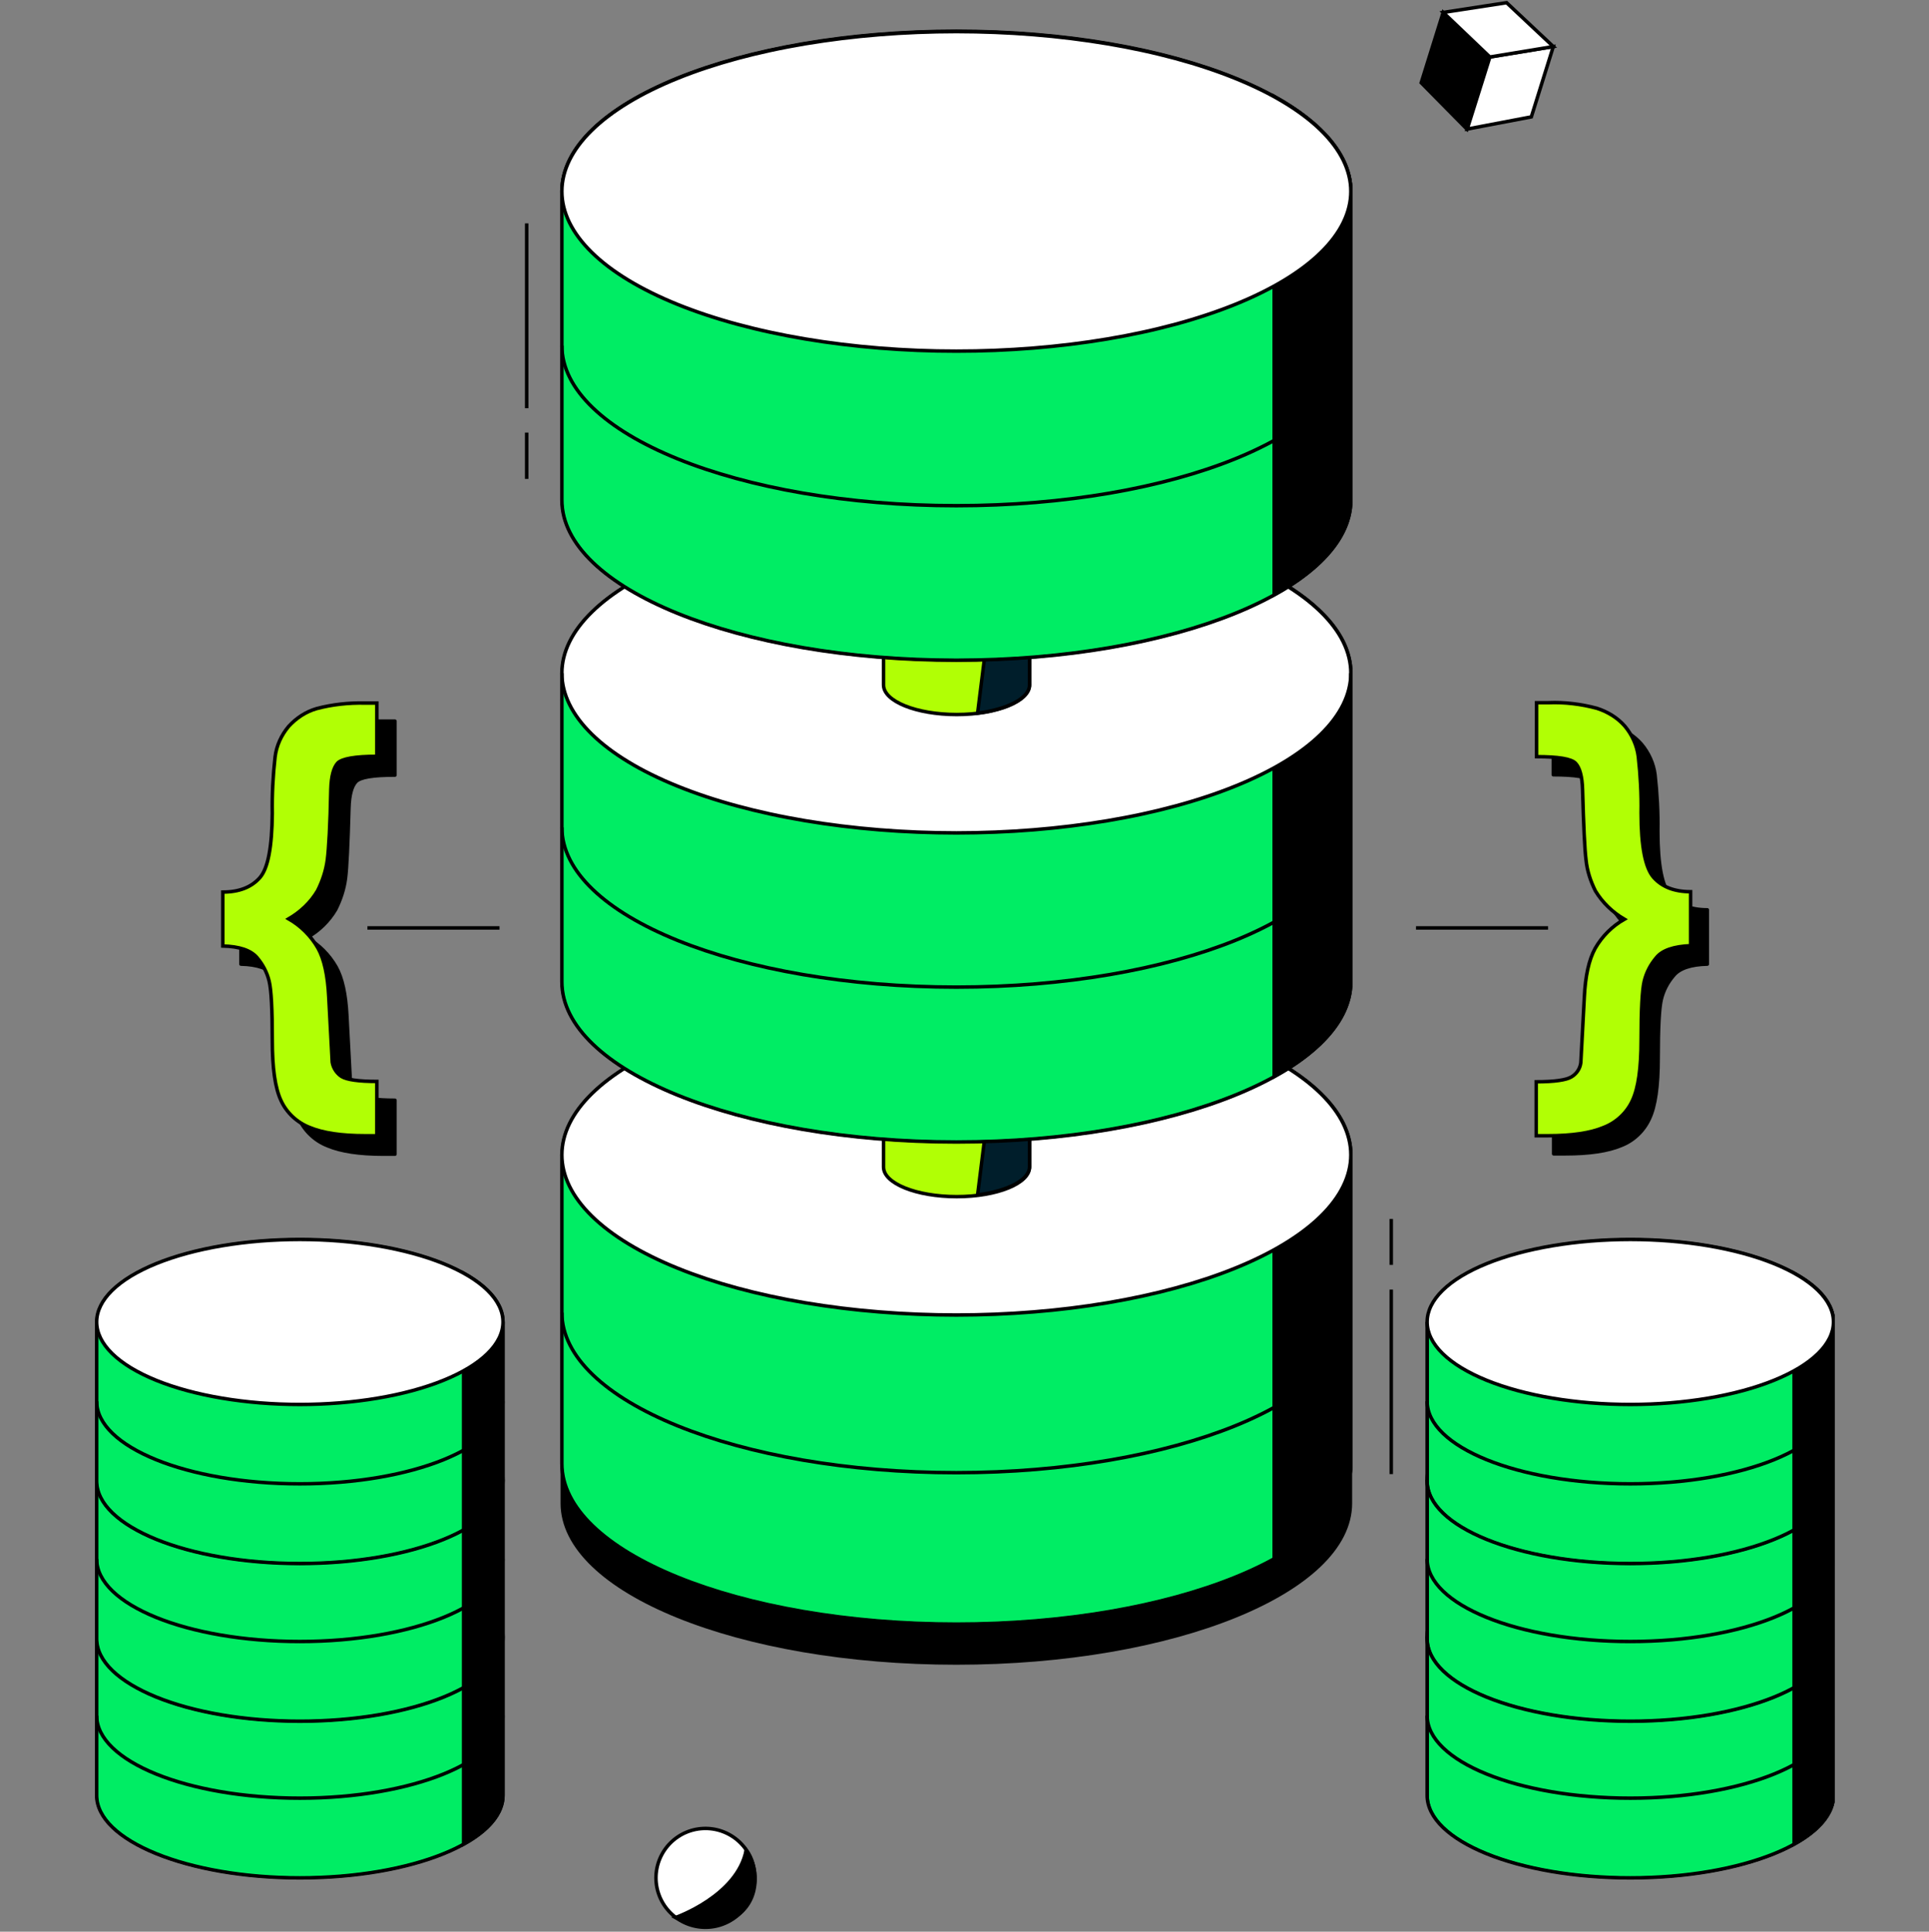 <?xml version="1.0" encoding="utf-8"?>
<svg xmlns="http://www.w3.org/2000/svg" xmlns:xlink="http://www.w3.org/1999/xlink" width="696" zoomAndPan="magnify" viewBox="0 0 522 522.75" height="697" preserveAspectRatio="xMidYMid meet" version="1.0">
  <rect x="0" y="0" width="522" height="522.75" fill="#808080" stroke="none"/>
  <defs>
    <clipPath id="id1">
      <path clip-rule="nonzero" d="M 164 481 L 218 481 L 218 522.5 L 164 522.5 Z M 164 481"/>
    </clipPath>
    <clipPath id="id2">
      <path clip-rule="nonzero" d="M 169 487 L 218 487 L 218 522.5 L 169 522.5 Z M 169 487"/>
    </clipPath>
    <clipPath id="id3">
      <path clip-rule="nonzero" d="M 386 420 L 496.461 420 L 496.461 509 L 386 509 Z M 386 420"/>
    </clipPath>
    <clipPath id="id4">
      <path clip-rule="nonzero" d="M 376 410 L 496.461 410 L 496.461 519 L 376 519 Z M 376 410"/>
    </clipPath>
    <clipPath id="id5">
      <path clip-rule="nonzero" d="M 372 429 L 496.461 429 L 496.461 522 L 372 522 Z M 372 429"/>
    </clipPath>
    <clipPath id="id6">
      <path clip-rule="nonzero" d="M 372 451 L 496.461 451 L 496.461 501 L 372 501 Z M 372 451"/>
    </clipPath>
    <clipPath id="id7">
      <path clip-rule="nonzero" d="M 372 407 L 496.461 407 L 496.461 479 L 372 479 Z M 372 407"/>
    </clipPath>
    <clipPath id="id8">
      <path clip-rule="nonzero" d="M 386 378 L 496.461 378 L 496.461 466 L 386 466 Z M 386 378"/>
    </clipPath>
    <clipPath id="id9">
      <path clip-rule="nonzero" d="M 376 368 L 496.461 368 L 496.461 476 L 376 476 Z M 376 368"/>
    </clipPath>
    <clipPath id="id10">
      <path clip-rule="nonzero" d="M 372 387 L 496.461 387 L 496.461 480 L 372 480 Z M 372 387"/>
    </clipPath>
    <clipPath id="id11">
      <path clip-rule="nonzero" d="M 372 408 L 496.461 408 L 496.461 458 L 372 458 Z M 372 408"/>
    </clipPath>
    <clipPath id="id12">
      <path clip-rule="nonzero" d="M 372 364 L 496.461 364 L 496.461 437 L 372 437 Z M 372 364"/>
    </clipPath>
    <clipPath id="id13">
      <path clip-rule="nonzero" d="M 386 335 L 496.461 335 L 496.461 424 L 386 424 Z M 386 335"/>
    </clipPath>
    <clipPath id="id14">
      <path clip-rule="nonzero" d="M 376 325 L 496.461 325 L 496.461 434 L 376 434 Z M 376 325"/>
    </clipPath>
    <clipPath id="id15">
      <path clip-rule="nonzero" d="M 372 344 L 496.461 344 L 496.461 437 L 372 437 Z M 372 344"/>
    </clipPath>
    <clipPath id="id16">
      <path clip-rule="nonzero" d="M 372 366 L 496.461 366 L 496.461 416 L 372 416 Z M 372 366"/>
    </clipPath>
    <clipPath id="id17">
      <path clip-rule="nonzero" d="M 25.688 410 L 147 410 L 147 519 L 25.688 519 Z M 25.688 410"/>
    </clipPath>
    <clipPath id="id18">
      <path clip-rule="nonzero" d="M 25.688 429 L 150 429 L 150 522 L 25.688 522 Z M 25.688 429"/>
    </clipPath>
    <clipPath id="id19">
      <path clip-rule="nonzero" d="M 25.688 451 L 150 451 L 150 501 L 25.688 501 Z M 25.688 451"/>
    </clipPath>
    <clipPath id="id20">
      <path clip-rule="nonzero" d="M 25.688 407 L 150 407 L 150 479 L 25.688 479 Z M 25.688 407"/>
    </clipPath>
    <clipPath id="id21">
      <path clip-rule="nonzero" d="M 25.688 368 L 147 368 L 147 476 L 25.688 476 Z M 25.688 368"/>
    </clipPath>
    <clipPath id="id22">
      <path clip-rule="nonzero" d="M 25.688 387 L 150 387 L 150 480 L 25.688 480 Z M 25.688 387"/>
    </clipPath>
    <clipPath id="id23">
      <path clip-rule="nonzero" d="M 25.688 408 L 150 408 L 150 458 L 25.688 458 Z M 25.688 408"/>
    </clipPath>
    <clipPath id="id24">
      <path clip-rule="nonzero" d="M 25.688 364 L 150 364 L 150 437 L 25.688 437 Z M 25.688 364"/>
    </clipPath>
    <clipPath id="id25">
      <path clip-rule="nonzero" d="M 25.688 325 L 147 325 L 147 434 L 25.688 434 Z M 25.688 325"/>
    </clipPath>
    <clipPath id="id26">
      <path clip-rule="nonzero" d="M 25.688 344 L 150 344 L 150 437 L 25.688 437 Z M 25.688 344"/>
    </clipPath>
    <clipPath id="id27">
      <path clip-rule="nonzero" d="M 25.688 366 L 150 366 L 150 416 L 25.688 416 Z M 25.688 366"/>
    </clipPath>
    <clipPath id="id28">
      <path clip-rule="nonzero" d="M 25.688 322 L 150 322 L 150 394 L 25.688 394 Z M 25.688 322"/>
    </clipPath>
    <clipPath id="id29">
      <path clip-rule="nonzero" d="M 472 331 L 496.461 331 L 496.461 513 L 472 513 Z M 472 331"/>
    </clipPath>
    <clipPath id="id30">
      <path clip-rule="nonzero" d="M 372 322 L 496.461 322 L 496.461 394 L 372 394 Z M 372 322"/>
    </clipPath>
  </defs>
  <path stroke-linecap="butt" transform="matrix(0.943, 0, 0, 0.942, 25.686, 0.259)" fill-opacity="1" fill="rgb(0%, 0%, 0%)" fill-rule="nonzero" stroke-linejoin="miter" stroke="rgb(0%, 0%, 0%)" stroke-width="0.75" stroke-opacity="1" stroke-miterlimit="10" d="M 133.998 407.799 L 133.998 431.6 C 133.998 457.001 184.701 477.598 247.202 477.598 C 309.698 477.598 360.401 457.001 360.401 431.6 L 360.401 407.799 Z M 133.998 407.799"/>
  <path stroke-linecap="butt" transform="matrix(0.943, 0, 0, 0.942, 25.686, 0.259)" fill-opacity="1" fill="rgb(0%, 92.94%, 39.22%)" fill-rule="nonzero" stroke-linejoin="miter" stroke="rgb(0%, 0%, 0%)" stroke-width="0.75" stroke-opacity="1" stroke-miterlimit="10" d="M 133.998 331.5 L 133.998 420.3 C 133.998 445.701 184.701 466.298 247.202 466.298 C 309.698 466.298 360.401 445.701 360.401 420.3 L 360.401 331.5 C 360.401 306.098 309.698 285.501 247.202 285.501 C 184.701 285.501 133.998 306.098 133.998 331.5 Z M 133.998 331.5"/>
  <path stroke-linecap="butt" transform="matrix(0.943, 0, 0, 0.942, 25.686, 0.259)" fill="none" stroke-linejoin="miter" stroke="rgb(0%, 0%, 0%)" stroke-width="1" stroke-opacity="1" stroke-miterlimit="10" d="M 360.401 331.5 L 360.401 420.3 C 360.401 445.701 309.698 466.298 247.202 466.298 C 184.701 466.298 133.998 445.602 133.998 420.201 L 133.998 331.4"/>
  <path stroke-linecap="butt" transform="matrix(0.943, 0, 0, 0.942, 25.686, 0.259)" fill="none" stroke-linejoin="miter" stroke="rgb(0%, 0%, 0%)" stroke-width="1" stroke-opacity="1" stroke-miterlimit="10" d="M 360.401 376.801 C 360.401 402.199 309.698 422.8 247.202 422.8 C 184.701 422.8 133.998 402.199 133.998 376.801"/>
  <path stroke-linecap="butt" transform="matrix(0.943, 0, 0, 0.942, 25.686, 0.259)" fill-opacity="1" fill="rgb(0%, 0%, 0%)" fill-rule="nonzero" stroke-linejoin="miter" stroke="rgb(0%, 0%, 0%)" stroke-width="1" stroke-opacity="1" stroke-miterlimit="10" d="M 338.402 304.2 L 338.402 447.401 C 352.201 439.799 360.401 430.402 360.401 420.201 L 360.401 331.4 C 360.401 321.298 352.201 311.901 338.402 304.2 Z M 338.402 304.2"/>
  <path stroke-linecap="butt" transform="matrix(0.943, 0, 0, 0.942, 25.686, 0.259)" fill-opacity="1" fill="rgb(100%, 100%, 100%)" fill-rule="nonzero" stroke-linejoin="miter" stroke="rgb(0%, 0%, 0%)" stroke-width="1" stroke-opacity="1" stroke-miterlimit="10" d="M 360.401 331.5 C 360.401 332.254 360.356 333.004 360.265 333.759 C 360.173 334.509 360.037 335.259 359.854 336.009 C 359.672 336.76 359.448 337.506 359.175 338.248 C 358.901 338.994 358.586 339.736 358.226 340.474 C 357.865 341.212 357.459 341.945 357.008 342.679 C 356.556 343.408 356.063 344.134 355.524 344.855 C 354.989 345.572 354.405 346.289 353.784 346.998 C 353.158 347.707 352.491 348.407 351.782 349.104 C 351.074 349.8 350.324 350.488 349.532 351.168 C 348.741 351.848 347.908 352.519 347.033 353.183 C 346.159 353.85 345.247 354.505 344.294 355.147 C 343.341 355.794 342.351 356.428 341.323 357.054 C 340.292 357.68 339.227 358.298 338.124 358.903 C 337.018 359.508 335.878 360.101 334.706 360.681 C 333.529 361.266 332.319 361.833 331.076 362.393 C 329.833 362.948 328.556 363.496 327.243 364.026 C 325.933 364.561 324.595 365.079 323.219 365.585 C 321.848 366.09 320.447 366.58 319.013 367.06 C 317.58 367.537 316.121 367.997 314.633 368.449 C 313.146 368.897 311.629 369.328 310.092 369.746 C 308.55 370.165 306.984 370.567 305.397 370.957 C 303.806 371.342 302.198 371.715 300.561 372.068 C 298.928 372.424 297.275 372.76 295.601 373.083 C 293.923 373.407 292.232 373.709 290.521 373.999 C 288.809 374.285 287.081 374.559 285.337 374.812 C 283.592 375.065 281.831 375.301 280.062 375.521 C 278.288 375.736 276.502 375.939 274.704 376.122 C 272.91 376.304 271.103 376.47 269.284 376.615 C 267.469 376.764 265.642 376.893 263.81 377 C 261.978 377.112 260.139 377.204 258.295 377.278 C 256.451 377.353 254.607 377.407 252.754 377.444 C 250.902 377.481 249.054 377.502 247.202 377.502 C 245.345 377.502 243.497 377.481 241.645 377.444 C 239.797 377.407 237.949 377.353 236.105 377.278 C 234.261 377.204 232.421 377.112 230.589 377 C 228.758 376.893 226.935 376.764 225.116 376.615 C 223.301 376.47 221.49 376.304 219.695 376.122 C 217.897 375.939 216.111 375.736 214.342 375.521 C 212.568 375.301 210.807 375.065 209.063 374.812 C 207.318 374.559 205.59 374.285 203.879 373.999 C 202.167 373.709 200.477 373.407 198.803 373.083 C 197.124 372.76 195.471 372.424 193.838 372.068 C 192.206 371.715 190.594 371.342 189.003 370.957 C 187.416 370.567 185.849 370.165 184.308 369.746 C 182.77 369.328 181.254 368.897 179.766 368.449 C 178.279 367.997 176.82 367.537 175.386 367.06 C 173.957 366.58 172.552 366.09 171.18 365.585 C 169.809 365.079 168.466 364.561 167.157 364.026 C 165.847 363.496 164.567 362.948 163.324 362.393 C 162.081 361.833 160.871 361.266 159.694 360.681 C 158.521 360.101 157.382 359.508 156.275 358.903 C 155.173 358.298 154.108 357.68 153.076 357.054 C 152.049 356.428 151.058 355.794 150.105 355.147 C 149.152 354.505 148.24 353.85 147.366 353.183 C 146.492 352.519 145.659 351.848 144.867 351.168 C 144.076 350.488 143.326 349.8 142.617 349.104 C 141.909 348.407 141.242 347.707 140.616 346.998 C 139.994 346.289 139.414 345.572 138.875 344.855 C 138.337 344.134 137.844 343.408 137.392 342.679 C 136.94 341.945 136.538 341.212 136.174 340.474 C 135.813 339.736 135.498 338.994 135.225 338.248 C 134.951 337.506 134.728 336.76 134.545 336.009 C 134.363 335.259 134.226 334.509 134.135 333.759 C 134.044 333.004 133.998 332.254 133.998 331.5 C 133.998 330.745 134.044 329.995 134.135 329.245 C 134.226 328.49 134.363 327.74 134.545 326.99 C 134.728 326.244 134.951 325.493 135.225 324.751 C 135.498 324.005 135.813 323.263 136.174 322.525 C 136.538 321.788 136.94 321.054 137.392 320.324 C 137.844 319.591 138.337 318.865 138.875 318.148 C 139.414 317.427 139.994 316.71 140.616 316.001 C 141.242 315.292 141.909 314.592 142.617 313.895 C 143.326 313.203 144.076 312.515 144.867 311.831 C 145.659 311.151 146.492 310.48 147.366 309.817 C 148.24 309.153 149.152 308.498 150.105 307.852 C 151.058 307.205 152.049 306.571 153.076 305.945 C 154.108 305.319 155.173 304.701 156.275 304.096 C 157.382 303.491 158.521 302.898 159.694 302.318 C 160.871 301.738 162.081 301.166 163.324 300.61 C 164.567 300.051 165.847 299.503 167.157 298.973 C 168.466 298.442 169.809 297.92 171.18 297.414 C 172.552 296.909 173.957 296.42 175.386 295.943 C 176.82 295.462 178.279 295.002 179.766 294.554 C 181.254 294.102 182.77 293.671 184.308 293.253 C 185.849 292.834 187.416 292.432 189.003 292.046 C 190.594 291.657 192.206 291.288 193.838 290.931 C 195.471 290.575 197.124 290.239 198.803 289.916 C 200.477 289.597 202.167 289.29 203.879 289 C 205.59 288.714 207.318 288.444 209.063 288.187 C 210.807 287.934 212.568 287.698 214.342 287.483 C 216.111 287.263 217.897 287.06 219.695 286.877 C 221.49 286.695 223.301 286.529 225.116 286.384 C 226.935 286.235 228.758 286.106 230.589 285.999 C 232.421 285.887 234.261 285.796 236.105 285.721 C 237.949 285.646 239.797 285.592 241.645 285.555 C 243.497 285.518 245.345 285.501 247.202 285.501 C 249.054 285.501 250.902 285.518 252.754 285.555 C 254.607 285.592 256.451 285.646 258.295 285.721 C 260.139 285.796 261.978 285.887 263.81 285.999 C 265.642 286.106 267.469 286.235 269.284 286.384 C 271.103 286.529 272.91 286.695 274.704 286.877 C 276.502 287.06 278.288 287.263 280.062 287.483 C 281.831 287.698 283.592 287.934 285.337 288.187 C 287.081 288.444 288.809 288.714 290.521 289 C 292.232 289.29 293.923 289.597 295.601 289.916 C 297.275 290.239 298.928 290.575 300.561 290.931 C 302.198 291.288 303.806 291.657 305.397 292.046 C 306.984 292.432 308.55 292.834 310.092 293.253 C 311.629 293.671 313.146 294.102 314.633 294.554 C 316.121 295.002 317.58 295.462 319.013 295.943 C 320.447 296.42 321.848 296.909 323.219 297.414 C 324.595 297.92 325.933 298.442 327.243 298.973 C 328.556 299.503 329.833 300.051 331.076 300.61 C 332.319 301.166 333.529 301.738 334.706 302.318 C 335.878 302.898 337.018 303.491 338.124 304.096 C 339.227 304.701 340.292 305.319 341.323 305.945 C 342.351 306.571 343.341 307.205 344.294 307.852 C 345.247 308.498 346.159 309.153 347.033 309.817 C 347.908 310.48 348.741 311.151 349.532 311.831 C 350.324 312.515 351.074 313.203 351.782 313.895 C 352.491 314.592 353.158 315.292 353.784 316.001 C 354.405 316.71 354.989 317.427 355.524 318.148 C 356.063 318.865 356.556 319.591 357.008 320.324 C 357.459 321.054 357.865 321.788 358.226 322.525 C 358.586 323.263 358.901 324.005 359.175 324.751 C 359.448 325.493 359.672 326.244 359.854 326.99 C 360.037 327.74 360.173 328.49 360.265 329.245 C 360.356 329.995 360.401 330.745 360.401 331.5 Z M 360.401 331.5"/>
  <path stroke-linecap="round" transform="matrix(0.943, 0, 0, 0.942, 25.686, 0.259)" fill-opacity="1" fill="rgb(0%, 0%, 0%)" fill-rule="nonzero" stroke-linejoin="round" stroke="rgb(0%, 0%, 0%)" stroke-width="1" stroke-opacity="1" stroke-miterlimit="4" d="M 41.899 276.701 L 41.899 261.199 C 46.602 261.199 50.099 259.802 52.499 257.099 C 54.902 254.401 56 248.199 56.1 238.599 C 56 233.198 56.298 227.801 56.899 222.4 C 57.301 219.101 58.702 216.1 60.799 213.6 C 62.999 211.2 65.701 209.401 68.8 208.502 C 73.3 207.3 77.999 206.798 82.698 206.902 L 86.1 206.902 L 86.1 222.4 C 79.802 222.4 76.102 223.001 74.9 224.299 C 73.698 225.6 73.002 228.1 72.898 231.901 C 72.6 242.301 72.302 248.999 71.9 252.1 C 71.502 255.201 70.499 258.202 69.099 261 C 67.101 264.399 64.201 267.201 60.799 269.099 C 64.3 271.101 67.201 273.999 69.198 277.501 C 71.001 280.701 71.999 285.402 72.302 291.499 L 73.3 310.301 C 73.599 312.001 74.601 313.502 75.998 314.401 C 77.498 315.3 80.801 315.802 86.1 315.802 L 86.1 331.301 L 82.802 331.301 C 75.898 331.301 70.599 330.501 66.799 328.901 C 63.202 327.5 60.202 324.702 58.598 321.199 C 56.899 317.601 56.1 311.802 56.1 303.802 C 56.1 295.002 55.801 289.402 55.2 286.898 C 54.6 284.399 53.402 282.098 51.699 280.1 C 49.9 277.999 46.702 276.801 41.899 276.701 Z M 41.899 276.701"/>
  <path stroke-linecap="butt" transform="matrix(0.943, 0, 0, 0.942, 25.686, 0.259)" fill-opacity="1" fill="rgb(69.409%, 100%, 1.959%)" fill-rule="nonzero" stroke-linejoin="miter" stroke="rgb(0%, 0%, 0%)" stroke-width="1" stroke-opacity="1" stroke-miterlimit="10" d="M 36.698 271.499 L 36.698 256.001 C 41.402 256.001 44.899 254.6 47.298 251.901 C 49.702 249.198 50.8 243.002 50.899 233.401 C 50.8 228 51.098 222.5 51.699 217.198 C 52.101 213.899 53.501 210.902 55.598 208.398 C 57.799 205.998 60.5 204.199 63.6 203.3 C 68.1 202.102 72.799 201.6 77.498 201.7 L 80.9 201.7 L 80.9 216.999 C 74.601 216.999 70.901 217.7 69.699 218.902 C 68.502 220.199 67.802 222.699 67.698 226.5 C 67.499 236.8 67.101 243.598 66.699 246.699 C 66.302 249.799 65.299 252.801 63.898 255.598 C 61.901 259.002 59 261.7 55.598 263.698 C 59.1 265.7 62 268.602 64.002 272.1 C 65.8 275.3 66.799 280.001 67.101 286.098 L 68.1 304.9 C 68.398 306.6 69.401 308.1 70.802 309 C 72.302 309.899 75.6 310.401 80.9 310.401 L 80.9 325.999 L 77.602 325.999 C 70.698 325.999 65.398 325.199 61.598 323.599 C 58.002 322.198 55.001 319.4 53.402 315.902 C 51.699 312.299 50.899 306.5 50.899 298.5 C 50.899 289.7 50.601 284.1 50 281.601 C 49.399 279.101 48.202 276.801 46.498 274.799 C 44.7 272.701 41.402 271.599 36.698 271.499 Z M 36.698 271.499"/>
  <path stroke-linecap="round" transform="matrix(0.943, 0, 0, 0.942, 25.686, 0.259)" fill-opacity="1" fill="rgb(0%, 0%, 0%)" fill-rule="nonzero" stroke-linejoin="round" stroke="rgb(0%, 0%, 0%)" stroke-width="1" stroke-opacity="1" stroke-miterlimit="4" d="M 453.002 280.001 C 451.299 281.999 450.101 284.299 449.501 286.799 C 448.9 289.298 448.601 294.898 448.601 303.698 C 448.601 311.698 447.802 317.502 446.099 321.099 C 444.499 324.598 441.598 327.4 438.002 328.801 C 434.202 330.401 428.902 331.201 421.998 331.201 L 418.6 331.201 L 418.6 315.698 C 423.9 315.698 427.199 315.201 428.699 314.302 C 430.199 313.402 431.098 311.901 431.401 310.202 L 432.399 291.4 C 432.702 285.298 433.8 280.701 435.499 277.402 C 437.5 273.899 440.401 271.002 443.898 269 C 440.5 267.002 437.6 264.2 435.598 260.9 C 434.098 258.098 433.199 255.101 432.702 252.001 C 432.3 248.9 432.001 242.102 431.699 231.801 C 431.599 228.1 430.899 225.501 429.702 224.199 C 428.5 222.902 424.7 222.301 418.501 222.301 L 418.501 206.798 L 421.899 206.798 C 426.602 206.599 431.301 207.2 435.801 208.398 C 438.901 209.302 441.702 211.101 443.799 213.501 C 445.9 216 447.3 219.101 447.698 222.301 C 448.299 227.702 448.601 233.099 448.502 238.5 C 448.502 248.1 449.699 254.301 452.099 257 C 454.502 259.698 457.999 261.099 462.698 261.099 L 462.698 276.701 C 457.999 276.801 454.701 277.899 453.002 280.001 Z M 453.002 280.001"/>
  <path stroke-linecap="butt" transform="matrix(0.943, 0, 0, 0.942, 25.686, 0.259)" fill-opacity="1" fill="rgb(69.409%, 100%, 1.959%)" fill-rule="nonzero" stroke-linejoin="miter" stroke="rgb(0%, 0%, 0%)" stroke-width="1" stroke-opacity="1" stroke-miterlimit="10" d="M 448.1 274.799 C 446.401 276.801 445.199 279.101 444.598 281.601 C 444.002 284.1 443.699 289.7 443.699 298.5 C 443.699 306.5 442.9 312.299 441.201 315.902 C 439.601 319.4 436.601 322.198 433 323.599 C 429.2 325.199 423.9 325.999 417.001 325.999 L 413.599 325.999 L 413.599 310.5 C 418.899 310.5 422.201 309.999 423.701 309.099 C 425.201 308.2 426.2 306.699 426.399 305 L 427.402 286.202 C 427.7 280.1 428.699 275.499 430.501 272.2 C 432.499 268.701 435.399 265.8 438.901 263.802 C 435.499 261.8 432.598 259.002 430.601 255.698 C 429.2 252.9 428.202 249.899 427.899 246.798 C 427.501 243.702 427.199 236.999 426.9 226.599 C 426.801 222.798 426.101 220.299 424.899 219.001 C 423.701 217.7 419.902 217.099 413.698 217.099 L 413.698 201.6 L 417.1 201.6 C 421.799 201.401 426.498 201.998 430.999 203.2 C 434.098 204.199 436.899 205.899 439 208.299 C 441.101 210.798 442.502 213.899 442.9 217.099 C 443.5 222.5 443.799 227.901 443.699 233.302 C 443.699 242.902 444.901 249.099 447.3 251.802 C 449.699 254.5 453.201 255.901 457.9 255.901 L 457.9 271.4 C 453.101 271.599 449.799 272.701 448.1 274.799 Z M 448.1 274.799"/>
  <path stroke-linecap="butt" transform="matrix(0.943, 0, 0, 0.942, 25.686, 0.259)" fill-opacity="1" fill="rgb(69.409%, 100%, 1.959%)" fill-rule="nonzero" stroke-linejoin="miter" stroke="rgb(0%, 0%, 0%)" stroke-width="1" stroke-opacity="1" stroke-miterlimit="10" d="M 226.301 318.501 L 226.301 334.998 C 226.301 339.699 235.699 343.5 247.301 343.5 C 258.9 343.5 268.198 339.699 268.198 334.998 L 268.198 318.501 C 268.198 313.8 258.8 309.999 247.301 309.999 C 235.798 309.999 226.301 313.8 226.301 318.501 Z M 226.301 318.501"/>
  <path stroke-linecap="butt" transform="matrix(0.943, 0, 0, 0.942, 25.686, 0.259)" fill-opacity="1" fill="rgb(0%, 11.76%, 16.859%)" fill-rule="nonzero" stroke-linejoin="miter" stroke="rgb(0%, 0%, 0%)" stroke-width="1" stroke-opacity="1" stroke-miterlimit="10" d="M 257.3 311.002 L 253.301 342.998 C 261.9 341.9 268.198 338.7 268.198 334.899 L 268.198 318.501 C 268.198 315.3 263.802 312.399 257.3 311.002 Z M 257.3 311.002"/>
  <path stroke-linecap="butt" transform="matrix(0.943, 0, 0, 0.942, 25.686, 0.259)" fill="none" stroke-linejoin="miter" stroke="rgb(0%, 0%, 0%)" stroke-width="1" stroke-opacity="1" stroke-miterlimit="10" d="M 360.401 200.9 C 360.401 175.498 309.698 155.001 247.202 155.001 C 184.701 155.001 133.998 175.498 133.998 200.9"/>
  <path stroke-linecap="butt" transform="matrix(0.943, 0, 0, 0.942, 25.686, 0.259)" fill-opacity="1" fill="rgb(0%, 92.94%, 39.22%)" fill-rule="nonzero" stroke-linejoin="miter" stroke="rgb(0%, 0%, 0%)" stroke-width="0.75" stroke-opacity="1" stroke-miterlimit="10" d="M 133.998 193.099 L 133.998 281.8 C 133.998 307.201 184.701 327.798 247.202 327.798 C 309.698 327.798 360.401 307.201 360.401 281.8 L 360.401 193.099 C 360.401 167.701 309.698 147.2 247.202 147.2 C 184.701 147.2 133.998 167.701 133.998 193.099 Z M 133.998 193.099"/>
  <path stroke-linecap="butt" transform="matrix(0.943, 0, 0, 0.942, 25.686, 0.259)" fill-opacity="1" fill="rgb(0%, 0%, 0%)" fill-rule="nonzero" stroke-linejoin="miter" stroke="rgb(0%, 0%, 0%)" stroke-width="1" stroke-opacity="1" stroke-miterlimit="10" d="M 338.402 165.799 L 338.402 309 C 352.201 301.402 360.401 292.001 360.401 281.8 L 360.401 193.099 C 360.401 182.902 352.201 173.5 338.402 165.799 Z M 338.402 165.799"/>
  <path stroke-linecap="butt" transform="matrix(0.943, 0, 0, 0.942, 25.686, 0.259)" fill-opacity="1" fill="rgb(100%, 100%, 100%)" fill-rule="nonzero" stroke-linejoin="miter" stroke="rgb(0%, 0%, 0%)" stroke-width="1" stroke-opacity="1" stroke-miterlimit="10" d="M 360.401 193.099 C 360.401 193.853 360.356 194.603 360.265 195.353 C 360.173 196.104 360.037 196.85 359.854 197.6 C 359.672 198.346 359.448 199.092 359.175 199.834 C 358.901 200.576 358.586 201.318 358.226 202.056 C 357.865 202.79 357.459 203.524 357.008 204.253 C 356.556 204.983 356.063 205.704 355.524 206.425 C 354.989 207.142 354.405 207.855 353.784 208.564 C 353.158 209.269 352.491 209.969 351.782 210.666 C 351.074 211.358 350.324 212.046 349.532 212.726 C 348.741 213.405 347.908 214.073 347.033 214.736 C 346.159 215.399 345.247 216.054 344.294 216.697 C 343.341 217.343 342.351 217.977 341.323 218.599 C 340.292 219.225 339.227 219.839 338.124 220.444 C 337.018 221.045 335.878 221.638 334.706 222.218 C 333.529 222.798 332.319 223.366 331.076 223.926 C 329.833 224.481 328.556 225.024 327.243 225.555 C 325.933 226.085 324.595 226.603 323.219 227.109 C 321.848 227.615 320.447 228.104 319.013 228.581 C 317.58 229.057 316.121 229.522 314.633 229.965 C 313.146 230.413 311.629 230.848 310.092 231.263 C 308.55 231.681 306.984 232.083 305.397 232.469 C 303.806 232.854 302.198 233.227 300.561 233.58 C 298.928 233.936 297.275 234.272 295.601 234.591 C 293.923 234.914 292.232 235.217 290.521 235.507 C 288.809 235.793 287.081 236.063 285.337 236.315 C 283.592 236.568 281.831 236.805 280.062 237.024 C 278.288 237.24 276.502 237.443 274.704 237.625 C 272.91 237.808 271.103 237.973 269.284 238.119 C 267.469 238.264 265.642 238.392 263.81 238.504 C 261.978 238.612 260.139 238.707 258.295 238.778 C 256.451 238.852 254.607 238.906 252.754 238.943 C 250.902 238.981 249.054 239.001 247.202 239.001 C 245.345 239.001 243.497 238.981 241.645 238.943 C 239.797 238.906 237.949 238.852 236.105 238.778 C 234.261 238.707 232.421 238.612 230.589 238.504 C 228.758 238.392 226.935 238.264 225.116 238.119 C 223.301 237.973 221.49 237.808 219.695 237.625 C 217.897 237.443 216.111 237.24 214.342 237.024 C 212.568 236.805 210.807 236.568 209.063 236.315 C 207.318 236.063 205.59 235.793 203.879 235.507 C 202.167 235.217 200.477 234.914 198.803 234.591 C 197.124 234.272 195.471 233.936 193.838 233.58 C 192.206 233.227 190.594 232.854 189.003 232.469 C 187.416 232.083 185.849 231.681 184.308 231.263 C 182.77 230.848 181.254 230.413 179.766 229.965 C 178.279 229.522 176.82 229.057 175.386 228.581 C 173.957 228.104 172.552 227.615 171.18 227.109 C 169.809 226.603 168.466 226.085 167.157 225.555 C 165.847 225.024 164.567 224.481 163.324 223.926 C 162.081 223.366 160.871 222.798 159.694 222.218 C 158.521 221.638 157.382 221.045 156.275 220.444 C 155.173 219.839 154.108 219.225 153.076 218.599 C 152.049 217.977 151.058 217.343 150.105 216.697 C 149.152 216.054 148.24 215.399 147.366 214.736 C 146.492 214.073 145.659 213.405 144.867 212.726 C 144.076 212.046 143.326 211.358 142.617 210.666 C 141.909 209.969 141.242 209.269 140.616 208.564 C 139.994 207.855 139.414 207.142 138.875 206.425 C 138.337 205.704 137.844 204.983 137.392 204.253 C 136.94 203.524 136.538 202.79 136.174 202.056 C 135.813 201.318 135.498 200.576 135.225 199.834 C 134.951 199.092 134.728 198.346 134.545 197.6 C 134.363 196.85 134.226 196.104 134.135 195.353 C 134.044 194.603 133.998 193.853 133.998 193.099 C 133.998 192.348 134.044 191.598 134.135 190.848 C 134.226 190.097 134.363 189.347 134.545 188.601 C 134.728 187.855 134.951 187.109 135.225 186.367 C 135.498 185.621 135.813 184.883 136.174 184.145 C 136.538 183.407 136.94 182.678 137.392 181.948 C 137.844 181.219 138.337 180.493 138.875 179.776 C 139.414 179.059 139.994 178.342 140.616 177.637 C 141.242 176.928 141.909 176.228 142.617 175.536 C 143.326 174.839 144.076 174.155 144.867 173.476 C 145.659 172.796 146.492 172.124 147.366 171.461 C 148.24 170.802 149.152 170.147 150.105 169.505 C 151.058 168.858 152.049 168.224 153.076 167.598 C 154.108 166.976 155.173 166.363 156.275 165.757 C 157.382 165.152 158.521 164.564 159.694 163.983 C 160.871 163.399 162.081 162.831 163.324 162.276 C 164.567 161.72 165.847 161.173 167.157 160.642 C 168.466 160.112 169.809 159.594 171.18 159.092 C 172.552 158.586 173.957 158.097 175.386 157.621 C 176.82 157.144 178.279 156.68 179.766 156.232 C 181.254 155.784 182.77 155.353 184.308 154.935 C 185.849 154.52 187.416 154.118 189.003 153.728 C 190.594 153.343 192.206 152.974 193.838 152.622 C 195.471 152.265 197.124 151.929 198.803 151.606 C 200.477 151.287 202.167 150.98 203.879 150.694 C 205.59 150.408 207.318 150.135 209.063 149.882 C 210.807 149.629 212.568 149.393 214.342 149.177 C 216.111 148.957 217.897 148.758 219.695 148.576 C 221.49 148.394 223.301 148.228 225.116 148.083 C 226.935 147.933 228.758 147.805 230.589 147.697 C 232.421 147.585 234.261 147.494 236.105 147.419 C 237.949 147.349 239.797 147.291 241.645 147.254 C 243.497 147.221 245.345 147.2 247.202 147.2 C 249.054 147.2 250.902 147.221 252.754 147.254 C 254.607 147.291 256.451 147.349 258.295 147.419 C 260.139 147.494 261.978 147.585 263.81 147.697 C 265.642 147.805 267.469 147.933 269.284 148.083 C 271.103 148.228 272.91 148.394 274.704 148.576 C 276.502 148.758 278.288 148.957 280.062 149.177 C 281.831 149.393 283.592 149.629 285.337 149.882 C 287.081 150.135 288.809 150.408 290.521 150.694 C 292.232 150.98 293.923 151.287 295.601 151.606 C 297.275 151.929 298.928 152.265 300.561 152.622 C 302.198 152.974 303.806 153.343 305.397 153.728 C 306.984 154.118 308.55 154.52 310.092 154.935 C 311.629 155.353 313.146 155.784 314.633 156.232 C 316.121 156.68 317.58 157.144 319.013 157.621 C 320.447 158.097 321.848 158.586 323.219 159.092 C 324.595 159.594 325.933 160.112 327.243 160.642 C 328.556 161.173 329.833 161.72 331.076 162.276 C 332.319 162.831 333.529 163.399 334.706 163.983 C 335.878 164.564 337.018 165.152 338.124 165.757 C 339.227 166.363 340.292 166.976 341.323 167.598 C 342.351 168.224 343.341 168.858 344.294 169.505 C 345.247 170.147 346.159 170.802 347.033 171.461 C 347.908 172.124 348.741 172.796 349.532 173.476 C 350.324 174.155 351.074 174.839 351.782 175.536 C 352.491 176.228 353.158 176.928 353.784 177.637 C 354.405 178.342 354.989 179.059 355.524 179.776 C 356.063 180.493 356.556 181.219 357.008 181.948 C 357.459 182.678 357.865 183.407 358.226 184.145 C 358.586 184.883 358.901 185.621 359.175 186.367 C 359.448 187.109 359.672 187.855 359.854 188.601 C 360.037 189.347 360.173 190.097 360.265 190.848 C 360.356 191.598 360.401 192.348 360.401 193.099 Z M 360.401 193.099"/>
  <path stroke-linecap="butt" transform="matrix(0.943, 0, 0, 0.942, 25.686, 0.259)" fill="none" stroke-linejoin="miter" stroke="rgb(0%, 0%, 0%)" stroke-width="1" stroke-opacity="1" stroke-miterlimit="10" d="M 360.401 193.099 L 360.401 281.8 C 360.401 307.201 309.698 327.798 247.202 327.798 C 184.701 327.798 133.998 307.201 133.998 281.8 L 133.998 193.099"/>
  <path stroke-linecap="butt" transform="matrix(0.943, 0, 0, 0.942, 25.686, 0.259)" fill-opacity="1" fill="rgb(69.409%, 100%, 1.959%)" fill-rule="nonzero" stroke-linejoin="miter" stroke="rgb(0%, 0%, 0%)" stroke-width="1" stroke-opacity="1" stroke-miterlimit="10" d="M 226.301 180.099 L 226.301 196.502 C 226.301 201.198 235.699 204.999 247.301 204.999 C 258.9 204.999 268.198 201.198 268.198 196.502 L 268.198 180.099 C 268.198 175.399 258.8 171.602 247.301 171.602 C 235.798 171.602 226.301 175.399 226.301 180.099 Z M 226.301 180.099"/>
  <path stroke-linecap="butt" transform="matrix(0.943, 0, 0, 0.942, 25.686, 0.259)" fill-opacity="1" fill="rgb(0%, 11.76%, 16.859%)" fill-rule="nonzero" stroke-linejoin="miter" stroke="rgb(0%, 0%, 0%)" stroke-width="1" stroke-opacity="1" stroke-miterlimit="10" d="M 257.3 172.601 L 253.301 204.601 C 261.9 203.499 268.198 200.299 268.198 196.502 L 268.198 180.099 C 268.198 176.8 263.802 174.002 257.3 172.601 Z M 257.3 172.601"/>
  <path stroke-linecap="butt" transform="matrix(0.943, 0, 0, 0.942, 25.686, 0.259)" fill-opacity="1" fill="rgb(0%, 92.94%, 39.22%)" fill-rule="nonzero" stroke-linejoin="miter" stroke="rgb(0%, 0%, 0%)" stroke-width="0.75" stroke-opacity="1" stroke-miterlimit="10" d="M 133.998 54.702 L 133.998 143.399 C 133.998 168.8 184.701 189.401 247.202 189.401 C 309.698 189.401 360.401 168.8 360.401 143.399 L 360.401 54.702 C 360.401 29.3 309.698 8.699 247.202 8.699 C 184.701 8.699 133.998 29.3 133.998 54.702 Z M 133.998 54.702"/>
  <path stroke-linecap="butt" transform="matrix(0.943, 0, 0, 0.942, 25.686, 0.259)" fill="none" stroke-linejoin="miter" stroke="rgb(0%, 0%, 0%)" stroke-width="1" stroke-opacity="1" stroke-miterlimit="10" d="M 360.401 54.702 C 360.401 29.3 309.698 8.699 247.202 8.699 C 184.701 8.699 133.998 29.3 133.998 54.702"/>
  <path stroke-linecap="butt" transform="matrix(0.943, 0, 0, 0.942, 25.686, 0.259)" fill="none" stroke-linejoin="miter" stroke="rgb(0%, 0%, 0%)" stroke-width="1" stroke-opacity="1" stroke-miterlimit="10" d="M 360.401 54.702 L 360.401 143.399 C 360.401 168.8 309.698 189.401 247.202 189.401 C 184.701 189.401 133.998 168.8 133.998 143.399 L 133.998 54.702"/>
  <path stroke-linecap="butt" transform="matrix(0.943, 0, 0, 0.942, 25.686, 0.259)" fill="none" stroke-linejoin="miter" stroke="rgb(0%, 0%, 0%)" stroke-width="1" stroke-opacity="1" stroke-miterlimit="10" d="M 360.401 99 C 360.401 124.402 309.698 144.999 247.202 144.999 C 184.701 144.999 133.998 124.402 133.998 99"/>
  <path stroke-linecap="butt" transform="matrix(0.943, 0, 0, 0.942, 25.686, 0.259)" fill="none" stroke-linejoin="miter" stroke="rgb(0%, 0%, 0%)" stroke-width="1" stroke-opacity="1" stroke-miterlimit="10" d="M 360.401 237.401 C 360.401 262.799 309.698 283.3 247.202 283.3 C 184.701 283.3 133.998 262.799 133.998 237.401"/>
  <path stroke-linecap="butt" transform="matrix(0.943, 0, 0, 0.942, 25.686, 0.259)" fill-opacity="1" fill="rgb(0%, 0%, 0%)" fill-rule="nonzero" stroke-linejoin="miter" stroke="rgb(0%, 0%, 0%)" stroke-width="1" stroke-opacity="1" stroke-miterlimit="10" d="M 338.402 27.402 L 338.402 170.599 C 352.201 163.001 360.401 153.6 360.401 143.399 L 360.401 54.702 C 360.401 44.501 352.201 35.099 338.402 27.402 Z M 338.402 27.402"/>
  <path stroke-linecap="butt" transform="matrix(0.943, 0, 0, 0.942, 25.686, 0.259)" fill-opacity="1" fill="rgb(100%, 100%, 100%)" fill-rule="nonzero" stroke-linejoin="miter" stroke="rgb(0%, 0%, 0%)" stroke-width="1" stroke-opacity="1" stroke-miterlimit="10" d="M 360.401 54.702 C 360.401 55.452 360.356 56.202 360.265 56.952 C 360.173 57.703 360.037 58.453 359.854 59.199 C 359.672 59.945 359.448 60.691 359.175 61.433 C 358.901 62.179 358.586 62.917 358.226 63.655 C 357.865 64.393 357.459 65.123 357.008 65.852 C 356.556 66.582 356.063 67.307 355.524 68.024 C 354.989 68.741 354.405 69.454 353.784 70.163 C 353.158 70.872 352.491 71.572 351.782 72.265 C 351.074 72.961 350.324 73.645 349.532 74.325 C 348.741 75.004 347.908 75.676 347.033 76.339 C 346.159 76.998 345.247 77.653 344.294 78.296 C 343.341 78.942 342.351 79.576 341.323 80.202 C 340.292 80.824 339.227 81.438 338.124 82.043 C 337.018 82.648 335.878 83.237 334.706 83.817 C 333.529 84.401 332.319 84.969 331.076 85.525 C 329.833 86.08 328.556 86.623 327.243 87.158 C 325.933 87.688 324.595 88.207 323.219 88.708 C 321.848 89.214 320.447 89.703 319.013 90.18 C 317.58 90.656 316.121 91.121 314.633 91.568 C 313.146 92.016 311.629 92.447 310.092 92.866 C 308.55 93.28 306.984 93.682 305.397 94.068 C 303.806 94.457 302.198 94.826 300.561 95.179 C 298.928 95.535 297.275 95.871 295.601 96.194 C 293.923 96.513 292.232 96.82 290.521 97.106 C 288.809 97.392 287.081 97.666 285.337 97.919 C 283.592 98.171 281.831 98.404 280.062 98.623 C 278.288 98.843 276.502 99.042 274.704 99.224 C 272.91 99.407 271.103 99.572 269.284 99.718 C 267.469 99.863 265.642 99.991 263.81 100.103 C 261.978 100.215 260.139 100.306 258.295 100.381 C 256.451 100.451 254.607 100.509 252.754 100.547 C 250.902 100.58 249.054 100.6 247.202 100.6 C 245.345 100.6 243.497 100.58 241.645 100.547 C 239.797 100.509 237.949 100.451 236.105 100.381 C 234.261 100.306 232.421 100.215 230.589 100.103 C 228.758 99.991 226.935 99.863 225.116 99.718 C 223.301 99.572 221.49 99.407 219.695 99.224 C 217.897 99.042 216.111 98.843 214.342 98.623 C 212.568 98.404 210.807 98.171 209.063 97.919 C 207.318 97.666 205.59 97.392 203.879 97.106 C 202.167 96.82 200.477 96.513 198.803 96.194 C 197.124 95.871 195.471 95.535 193.838 95.179 C 192.206 94.826 190.594 94.457 189.003 94.068 C 187.416 93.682 185.849 93.28 184.308 92.866 C 182.77 92.447 181.254 92.016 179.766 91.568 C 178.279 91.121 176.82 90.656 175.386 90.18 C 173.957 89.703 172.552 89.214 171.18 88.708 C 169.809 88.207 168.466 87.688 167.157 87.158 C 165.847 86.623 164.567 86.08 163.324 85.525 C 162.081 84.969 160.871 84.401 159.694 83.817 C 158.521 83.237 157.382 82.648 156.275 82.043 C 155.173 81.438 154.108 80.824 153.076 80.202 C 152.049 79.576 151.058 78.942 150.105 78.296 C 149.152 77.653 148.24 76.998 147.366 76.339 C 146.492 75.676 145.659 75.004 144.867 74.325 C 144.076 73.645 143.326 72.961 142.617 72.265 C 141.909 71.572 141.242 70.872 140.616 70.163 C 139.994 69.454 139.414 68.741 138.875 68.024 C 138.337 67.307 137.844 66.582 137.392 65.852 C 136.94 65.123 136.538 64.393 136.174 63.655 C 135.813 62.917 135.498 62.179 135.225 61.433 C 134.951 60.691 134.728 59.945 134.545 59.199 C 134.363 58.453 134.226 57.703 134.135 56.952 C 134.044 56.202 133.998 55.452 133.998 54.702 C 133.998 53.947 134.044 53.197 134.135 52.447 C 134.226 51.696 134.363 50.95 134.545 50.2 C 134.728 49.454 134.951 48.708 135.225 47.966 C 135.498 47.224 135.813 46.482 136.174 45.744 C 136.538 45.01 136.94 44.277 137.392 43.547 C 137.844 42.818 138.337 42.096 138.875 41.375 C 139.414 40.658 139.994 39.945 140.616 39.236 C 141.242 38.527 141.909 37.827 142.617 37.135 C 143.326 36.443 144.076 35.754 144.867 35.075 C 145.659 34.395 146.492 33.723 147.366 33.064 C 148.24 32.401 149.152 31.746 150.105 31.104 C 151.058 30.457 152.049 29.823 153.076 29.201 C 154.108 28.575 155.173 27.962 156.275 27.356 C 157.382 26.755 158.521 26.163 159.694 25.582 C 160.871 25.002 162.081 24.43 163.324 23.875 C 164.567 23.319 165.847 22.776 167.157 22.246 C 168.466 21.711 169.809 21.197 171.18 20.691 C 172.552 20.185 173.957 19.696 175.386 19.22 C 176.82 18.743 178.279 18.279 179.766 17.831 C 181.254 17.383 182.77 16.952 184.308 16.534 C 185.849 16.119 187.416 15.717 189.003 15.331 C 190.594 14.946 192.206 14.573 193.838 14.221 C 195.471 13.864 197.124 13.528 198.803 13.205 C 200.477 12.886 202.167 12.583 203.879 12.293 C 205.59 12.007 207.318 11.738 209.063 11.485 C 210.807 11.232 212.568 10.996 214.342 10.776 C 216.111 10.56 217.897 10.357 219.695 10.175 C 221.49 9.993 223.301 9.827 225.116 9.682 C 226.935 9.537 228.758 9.408 230.589 9.296 C 232.421 9.188 234.261 9.093 236.105 9.023 C 237.949 8.948 239.797 8.894 241.645 8.857 C 243.497 8.82 245.345 8.799 247.202 8.799 C 249.054 8.799 250.902 8.82 252.754 8.857 C 254.607 8.894 256.451 8.948 258.295 9.023 C 260.139 9.093 261.978 9.188 263.81 9.296 C 265.642 9.408 267.469 9.537 269.284 9.682 C 271.103 9.827 272.91 9.993 274.704 10.175 C 276.502 10.357 278.288 10.56 280.062 10.776 C 281.831 10.996 283.592 11.232 285.337 11.485 C 287.081 11.738 288.809 12.007 290.521 12.293 C 292.232 12.583 293.923 12.886 295.601 13.205 C 297.275 13.528 298.928 13.864 300.561 14.221 C 302.198 14.573 303.806 14.946 305.397 15.331 C 306.984 15.717 308.55 16.119 310.092 16.534 C 311.629 16.952 313.146 17.383 314.633 17.831 C 316.121 18.279 317.58 18.743 319.013 19.22 C 320.447 19.696 321.848 20.185 323.219 20.691 C 324.595 21.197 325.933 21.711 327.243 22.246 C 328.556 22.776 329.833 23.319 331.076 23.875 C 332.319 24.43 333.529 25.002 334.706 25.582 C 335.878 26.163 337.018 26.755 338.124 27.356 C 339.227 27.962 340.292 28.575 341.323 29.201 C 342.351 29.823 343.341 30.457 344.294 31.104 C 345.247 31.746 346.159 32.401 347.033 33.064 C 347.908 33.723 348.741 34.395 349.532 35.075 C 350.324 35.754 351.074 36.443 351.782 37.135 C 352.491 37.827 353.158 38.527 353.784 39.236 C 354.405 39.945 354.989 40.658 355.524 41.375 C 356.063 42.096 356.556 42.818 357.008 43.547 C 357.459 44.277 357.865 45.01 358.226 45.744 C 358.586 46.482 358.901 47.224 359.175 47.966 C 359.448 48.708 359.672 49.454 359.854 50.2 C 360.037 50.95 360.173 51.696 360.265 52.447 C 360.356 53.197 360.401 53.947 360.401 54.702 Z M 360.401 54.702"/>
  <path stroke-linecap="butt" transform="matrix(0.943, 0, 0, 0.942, 25.686, 0.259)" fill="none" stroke-linejoin="miter" stroke="rgb(0%, 0%, 0%)" stroke-width="1" stroke-opacity="1" stroke-miterlimit="10" d="M 123.9 124 L 123.9 137.301"/>
  <path stroke-linecap="butt" transform="matrix(0.943, 0, 0, 0.942, 25.686, 0.259)" fill="none" stroke-linejoin="miter" stroke="rgb(0%, 0%, 0%)" stroke-width="1" stroke-opacity="1" stroke-miterlimit="10" d="M 123.9 63.9 L 123.9 116.999"/>
  <path stroke-linecap="butt" transform="matrix(0.943, 0, 0, 0.942, 25.686, 0.259)" fill="none" stroke-linejoin="miter" stroke="rgb(0%, 0%, 0%)" stroke-width="1" stroke-opacity="1" stroke-miterlimit="10" d="M 116.101 266.301 L 78.198 266.301"/>
  <path stroke-linecap="butt" transform="matrix(0.943, 0, 0, 0.942, 25.686, 0.259)" fill="none" stroke-linejoin="miter" stroke="rgb(0%, 0%, 0%)" stroke-width="1" stroke-opacity="1" stroke-miterlimit="10" d="M 379.102 266.301 L 417.001 266.301"/>
  <path stroke-linecap="butt" transform="matrix(0.943, 0, 0, 0.942, 25.686, 0.259)" fill="none" stroke-linejoin="miter" stroke="rgb(0%, 0%, 0%)" stroke-width="1" stroke-opacity="1" stroke-miterlimit="10" d="M 372 363.102 L 372 349.9"/>
  <path stroke-linecap="butt" transform="matrix(0.943, 0, 0, 0.942, 25.686, 0.259)" fill="none" stroke-linejoin="miter" stroke="rgb(0%, 0%, 0%)" stroke-width="1" stroke-opacity="1" stroke-miterlimit="10" d="M 372 423.202 L 372 370.198"/>
  <path fill="rgb(100%, 100%, 100%)" fill-opacity="1" fill-rule="nonzero" d="M 204.23 508.387 C 204.23 509.266 204.145 510.137 203.973 511 C 203.801 511.859 203.547 512.699 203.211 513.508 C 202.875 514.32 202.461 515.094 201.973 515.824 C 201.484 516.555 200.93 517.23 200.309 517.852 C 199.688 518.473 199.012 519.027 198.281 519.516 C 197.551 520.004 196.777 520.414 195.965 520.75 C 195.156 521.086 194.316 521.34 193.457 521.512 C 192.594 521.684 191.723 521.77 190.844 521.77 C 189.965 521.77 189.094 521.684 188.234 521.512 C 187.371 521.34 186.535 521.086 185.723 520.75 C 184.91 520.414 184.137 520.004 183.406 519.516 C 182.676 519.027 182 518.473 181.379 517.852 C 180.758 517.23 180.203 516.555 179.715 515.824 C 179.227 515.094 178.812 514.32 178.477 513.508 C 178.141 512.699 177.887 511.859 177.715 511 C 177.543 510.137 177.457 509.266 177.457 508.387 C 177.457 507.508 177.543 506.641 177.715 505.777 C 177.887 504.914 178.141 504.078 178.477 503.266 C 178.812 502.457 179.227 501.684 179.715 500.953 C 180.203 500.223 180.758 499.547 181.379 498.926 C 182 498.305 182.676 497.75 183.406 497.262 C 184.137 496.773 184.91 496.359 185.723 496.023 C 186.535 495.688 187.371 495.434 188.234 495.262 C 189.094 495.094 189.965 495.008 190.844 495.008 C 191.723 495.008 192.594 495.094 193.457 495.262 C 194.316 495.434 195.156 495.688 195.965 496.023 C 196.777 496.359 197.551 496.773 198.281 497.262 C 199.012 497.75 199.688 498.305 200.309 498.926 C 200.93 499.547 201.484 500.223 201.973 500.953 C 202.461 501.684 202.875 502.457 203.211 503.266 C 203.547 504.078 203.801 504.914 203.973 505.777 C 204.145 506.641 204.23 507.508 204.23 508.387 Z M 204.23 508.387"/>
  <g clip-path="url(#id1)">
    <path stroke-linecap="butt" transform="matrix(0.943, 0, 0, 0.942, 25.686, 0.259)" fill="none" stroke-linejoin="miter" stroke="rgb(0%, 0%, 0%)" stroke-width="1" stroke-opacity="1" stroke-miterlimit="10" d="M 189.4 539.198 C 189.4 540.131 189.309 541.055 189.127 541.972 C 188.945 542.883 188.675 543.775 188.319 544.633 C 187.963 545.495 187.523 546.316 187.005 547.091 C 186.487 547.866 185.899 548.583 185.24 549.242 C 184.581 549.901 183.864 550.49 183.089 551.008 C 182.315 551.526 181.494 551.961 180.632 552.318 C 179.774 552.674 178.884 552.944 177.972 553.126 C 177.056 553.308 176.132 553.4 175.2 553.4 C 174.267 553.4 173.343 553.308 172.432 553.126 C 171.516 552.944 170.629 552.674 169.767 552.318 C 168.905 551.961 168.085 551.526 167.31 551.008 C 166.535 550.49 165.818 549.901 165.159 549.242 C 164.501 548.583 163.912 547.866 163.394 547.091 C 162.876 546.316 162.437 545.495 162.081 544.633 C 161.724 543.775 161.455 542.883 161.273 541.972 C 161.09 541.055 160.999 540.131 160.999 539.198 C 160.999 538.266 161.09 537.346 161.273 536.43 C 161.455 535.513 161.724 534.626 162.081 533.764 C 162.437 532.906 162.876 532.085 163.394 531.31 C 163.912 530.535 164.501 529.818 165.159 529.159 C 165.818 528.5 166.535 527.911 167.31 527.393 C 168.085 526.875 168.905 526.436 169.767 526.079 C 170.629 525.723 171.516 525.453 172.432 525.271 C 173.343 525.093 174.267 525.001 175.2 525.001 C 176.132 525.001 177.056 525.093 177.972 525.271 C 178.884 525.453 179.774 525.723 180.632 526.079 C 181.494 526.436 182.315 526.875 183.089 527.393 C 183.864 527.911 184.581 528.5 185.24 529.159 C 185.899 529.818 186.487 530.535 187.005 531.31 C 187.523 532.085 187.963 532.906 188.319 533.764 C 188.675 534.626 188.945 535.513 189.127 536.43 C 189.309 537.346 189.4 538.266 189.4 539.198 Z M 189.4 539.198"/>
  </g>
  <path fill="rgb(0%, 0%, 0%)" fill-opacity="1" fill-rule="nonzero" d="M 182.738 519.133 C 182.738 519.133 199.516 513.289 201.875 500.848 C 204.797 504.711 206.02 513.57 199.707 518.379 C 193.484 523.184 187.355 521.582 182.738 519.133 Z M 182.738 519.133"/>
  <g clip-path="url(#id2)">
    <path stroke-linecap="butt" transform="matrix(0.943, 0, 0, 0.942, 25.686, 0.259)" fill="none" stroke-linejoin="miter" stroke="rgb(0%, 0%, 0%)" stroke-width="1" stroke-opacity="1" stroke-miterlimit="10" d="M 166.601 550.602 C 166.601 550.602 184.399 544.401 186.902 531.198 C 190.001 535.298 191.298 544.699 184.602 549.802 C 178.001 554.9 171.499 553.201 166.601 550.602 Z M 166.601 550.602"/>
  </g>
  <path stroke-linecap="butt" transform="matrix(0.943, 0, 0, 0.942, 25.686, 0.259)" fill-opacity="1" fill="rgb(0%, 0%, 0%)" fill-rule="nonzero" stroke-linejoin="miter" stroke="rgb(0%, 0%, 0%)" stroke-width="1" stroke-opacity="1" stroke-miterlimit="10" d="M 393.701 36.799 L 380.598 23.501 L 386.901 3.298 L 400.198 16.098 Z M 393.701 36.799"/>
  <path stroke-linecap="butt" transform="matrix(0.943, 0, 0, 0.942, 25.686, 0.259)" fill-opacity="1" fill="rgb(100%, 100%, 100%)" fill-rule="nonzero" stroke-linejoin="miter" stroke="rgb(0%, 0%, 0%)" stroke-width="1" stroke-opacity="1" stroke-miterlimit="10" d="M 393.8 36.799 L 412.198 33.301 L 418.501 13.101 L 400.302 16.098 Z M 393.8 36.799"/>
  <path stroke-linecap="butt" transform="matrix(0.943, 0, 0, 0.942, 25.686, 0.259)" fill-opacity="1" fill="rgb(100%, 100%, 100%)" fill-rule="nonzero" stroke-linejoin="miter" stroke="rgb(0%, 0%, 0%)" stroke-width="1" stroke-opacity="1" stroke-miterlimit="10" d="M 405.1 0.5 L 386.901 3.298 L 400.302 16.098 L 418.501 13.101 Z M 405.1 0.5"/>
  <g clip-path="url(#id3)">
    <path fill="rgb(0%, 92.94%, 39.22%)" fill-opacity="1" fill-rule="nonzero" d="M 386.168 442.988 L 386.168 486.055 C 386.168 498.398 410.676 508.387 441.125 508.387 C 471.574 508.387 496.086 498.398 496.086 486.055 L 496.086 442.988 C 496.086 430.641 471.574 420.652 441.125 420.652 C 410.676 420.652 386.168 430.641 386.168 442.988 Z M 386.168 442.988"/>
  </g>
  <g clip-path="url(#id4)">
    <path stroke-linecap="butt" transform="matrix(0.943, 0, 0, 0.942, 25.686, 0.259)" fill="none" stroke-linejoin="miter" stroke="rgb(0%, 0%, 0%)" stroke-width="0.75" stroke-opacity="1" stroke-miterlimit="10" d="M 382.401 469.801 L 382.401 515.501 C 382.401 528.599 408.399 539.198 440.699 539.198 C 473 539.198 499.002 528.599 499.002 515.501 L 499.002 469.801 C 499.002 456.698 473 446.099 440.699 446.099 C 408.399 446.099 382.401 456.698 382.401 469.801 Z M 382.401 469.801"/>
  </g>
  <g clip-path="url(#id5)">
    <path stroke-linecap="butt" transform="matrix(0.943, 0, 0, 0.942, 25.686, 0.259)" fill="none" stroke-linejoin="miter" stroke="rgb(0%, 0%, 0%)" stroke-width="1" stroke-opacity="1" stroke-miterlimit="10" d="M 498.898 469.801 L 498.898 515.501 C 498.898 528.599 472.9 539.198 440.6 539.198 C 408.299 539.198 382.301 528.599 382.301 515.501 L 382.301 469.801"/>
  </g>
  <g clip-path="url(#id6)">
    <path stroke-linecap="butt" transform="matrix(0.943, 0, 0, 0.942, 25.686, 0.259)" fill="none" stroke-linejoin="miter" stroke="rgb(0%, 0%, 0%)" stroke-width="1" stroke-opacity="1" stroke-miterlimit="10" d="M 498.898 492.599 C 498.898 505.702 472.9 516.301 440.6 516.301 C 408.299 516.301 382.301 505.702 382.301 492.599"/>
  </g>
  <path fill="rgb(100%, 100%, 100%)" fill-opacity="1" fill-rule="nonzero" d="M 495.988 442.988 C 495.988 443.719 495.902 444.449 495.727 445.176 C 495.547 445.906 495.285 446.629 494.934 447.344 C 494.582 448.062 494.145 448.77 493.625 449.469 C 493.102 450.172 492.496 450.859 491.805 451.535 C 491.117 452.211 490.348 452.871 489.5 453.516 C 488.652 454.16 487.727 454.789 486.727 455.395 C 485.727 456.004 484.656 456.59 483.516 457.156 C 482.371 457.723 481.164 458.262 479.895 458.781 C 478.621 459.297 477.289 459.789 475.898 460.25 C 474.504 460.715 473.062 461.152 471.566 461.559 C 470.066 461.965 468.527 462.34 466.938 462.684 C 465.352 463.027 463.727 463.34 462.062 463.621 C 460.398 463.902 458.707 464.148 456.984 464.359 C 455.262 464.57 453.52 464.75 451.754 464.891 C 449.988 465.035 448.211 465.141 446.418 465.215 C 444.629 465.285 442.832 465.32 441.031 465.32 C 439.23 465.32 437.438 465.285 435.645 465.215 C 433.852 465.141 432.074 465.035 430.309 464.891 C 428.543 464.75 426.801 464.57 425.078 464.359 C 423.355 464.148 421.664 463.902 420 463.621 C 418.336 463.34 416.711 463.027 415.125 462.684 C 413.535 462.34 411.996 461.965 410.5 461.559 C 409 461.152 407.559 460.715 406.168 460.25 C 404.773 459.789 403.441 459.297 402.172 458.781 C 400.898 458.262 399.691 457.723 398.547 457.156 C 397.406 456.59 396.336 456.004 395.336 455.395 C 394.336 454.789 393.41 454.16 392.562 453.516 C 391.715 452.871 390.945 452.211 390.258 451.535 C 389.566 450.859 388.961 450.172 388.441 449.469 C 387.918 448.77 387.48 448.062 387.129 447.344 C 386.777 446.629 386.516 445.906 386.336 445.176 C 386.16 444.449 386.074 443.719 386.074 442.988 C 386.074 442.254 386.16 441.527 386.336 440.797 C 386.516 440.07 386.777 439.348 387.129 438.629 C 387.48 437.914 387.918 437.203 388.441 436.504 C 388.961 435.805 389.566 435.117 390.258 434.441 C 390.945 433.766 391.715 433.105 392.562 432.457 C 393.41 431.812 394.336 431.188 395.336 430.578 C 396.336 429.973 397.406 429.383 398.547 428.82 C 399.691 428.254 400.898 427.711 402.172 427.195 C 403.441 426.676 404.773 426.188 406.168 425.723 C 407.559 425.258 409 424.824 410.5 424.418 C 411.996 424.012 413.535 423.637 415.125 423.289 C 416.711 422.945 418.336 422.633 420 422.352 C 421.664 422.074 423.355 421.828 425.078 421.613 C 426.801 421.402 428.543 421.227 430.309 421.082 C 432.074 420.938 433.852 420.832 435.645 420.762 C 437.438 420.688 439.23 420.652 441.031 420.652 C 442.832 420.652 444.629 420.688 446.418 420.762 C 448.211 420.832 449.988 420.938 451.754 421.082 C 453.52 421.227 455.262 421.402 456.984 421.613 C 458.707 421.828 460.398 422.074 462.062 422.352 C 463.727 422.633 465.352 422.945 466.938 423.289 C 468.527 423.637 470.066 424.012 471.566 424.418 C 473.062 424.824 474.504 425.258 475.898 425.723 C 477.289 426.188 478.621 426.676 479.895 427.195 C 481.164 427.711 482.371 428.254 483.516 428.82 C 484.656 429.383 485.727 429.973 486.727 430.578 C 487.727 431.188 488.652 431.812 489.5 432.457 C 490.348 433.105 491.117 433.766 491.805 434.441 C 492.496 435.117 493.102 435.805 493.625 436.504 C 494.145 437.203 494.582 437.914 494.934 438.629 C 495.285 439.348 495.547 440.07 495.727 440.797 C 495.902 441.527 495.988 442.254 495.988 442.988 Z M 495.988 442.988"/>
  <g clip-path="url(#id7)">
    <path stroke-linecap="butt" transform="matrix(0.943, 0, 0, 0.942, 25.686, 0.259)" fill="none" stroke-linejoin="miter" stroke="rgb(0%, 0%, 0%)" stroke-width="1" stroke-opacity="1" stroke-miterlimit="10" d="M 498.898 469.801 C 498.898 470.576 498.807 471.351 498.621 472.122 C 498.43 472.897 498.153 473.664 497.78 474.423 C 497.407 475.186 496.943 475.936 496.391 476.678 C 495.836 477.424 495.194 478.153 494.46 478.871 C 493.731 479.588 492.915 480.288 492.016 480.972 C 491.116 481.656 490.134 482.323 489.074 482.966 C 488.013 483.613 486.877 484.234 485.667 484.835 C 484.453 485.436 483.173 486.008 481.826 486.56 C 480.475 487.107 479.062 487.629 477.587 488.118 C 476.108 488.612 474.579 489.076 472.992 489.507 C 471.4 489.938 469.768 490.336 468.081 490.701 C 466.399 491.065 464.675 491.397 462.91 491.696 C 461.145 491.994 459.35 492.255 457.523 492.479 C 455.695 492.703 453.847 492.893 451.974 493.043 C 450.101 493.196 448.216 493.308 446.314 493.387 C 444.416 493.461 442.51 493.499 440.6 493.499 C 438.689 493.499 436.787 493.461 434.885 493.387 C 432.983 493.308 431.098 493.196 429.225 493.043 C 427.352 492.893 425.504 492.703 423.677 492.479 C 421.849 492.255 420.055 491.994 418.29 491.696 C 416.524 491.397 414.801 491.065 413.118 490.701 C 411.432 490.336 409.799 489.938 408.212 489.507 C 406.621 489.076 405.092 488.612 403.617 488.118 C 402.137 487.629 400.724 487.107 399.378 486.56 C 398.027 486.008 396.746 485.436 395.532 484.835 C 394.322 484.234 393.187 483.613 392.126 482.966 C 391.065 482.323 390.083 481.656 389.184 480.972 C 388.285 480.288 387.468 479.588 386.739 478.871 C 386.006 478.153 385.363 477.424 384.812 476.678 C 384.257 475.936 383.793 475.186 383.42 474.423 C 383.047 473.664 382.769 472.897 382.579 472.122 C 382.392 471.351 382.301 470.576 382.301 469.801 C 382.301 469.022 382.392 468.251 382.579 467.476 C 382.769 466.705 383.047 465.938 383.42 465.175 C 383.793 464.417 384.257 463.662 384.812 462.92 C 385.363 462.178 386.006 461.449 386.739 460.732 C 387.468 460.014 388.285 459.314 389.184 458.626 C 390.083 457.942 391.065 457.279 392.126 456.632 C 393.187 455.99 394.322 455.364 395.532 454.767 C 396.746 454.166 398.027 453.59 399.378 453.042 C 400.724 452.491 402.137 451.973 403.617 451.48 C 405.092 450.986 406.621 450.526 408.212 450.095 C 409.799 449.664 411.432 449.266 413.118 448.897 C 414.801 448.533 416.524 448.201 418.29 447.902 C 420.055 447.608 421.849 447.347 423.677 447.119 C 425.504 446.895 427.352 446.709 429.225 446.555 C 431.098 446.402 432.983 446.29 434.885 446.215 C 436.787 446.137 438.689 446.099 440.6 446.099 C 442.51 446.099 444.416 446.137 446.314 446.215 C 448.216 446.29 450.101 446.402 451.974 446.555 C 453.847 446.709 455.695 446.895 457.523 447.119 C 459.35 447.347 461.145 447.608 462.91 447.902 C 464.675 448.201 466.399 448.533 468.081 448.897 C 469.768 449.266 471.4 449.664 472.992 450.095 C 474.579 450.526 476.108 450.986 477.587 451.48 C 479.062 451.973 480.475 452.491 481.826 453.042 C 483.173 453.59 484.453 454.166 485.667 454.767 C 486.877 455.364 488.013 455.99 489.074 456.632 C 490.134 457.279 491.116 457.942 492.016 458.626 C 492.915 459.314 493.731 460.014 494.46 460.732 C 495.194 461.449 495.836 462.178 496.391 462.92 C 496.943 463.662 497.407 464.417 497.78 465.175 C 498.153 465.938 498.43 466.705 498.621 467.476 C 498.807 468.251 498.898 469.022 498.898 469.801 Z M 498.898 469.801"/>
  </g>
  <g clip-path="url(#id8)">
    <path fill="rgb(0%, 92.94%, 39.22%)" fill-opacity="1" fill-rule="nonzero" d="M 386.168 400.582 L 386.168 443.648 C 386.168 455.992 410.676 465.98 441.125 465.98 C 471.574 465.98 496.086 455.992 496.086 443.648 L 496.086 400.582 C 496.086 388.234 471.574 378.246 441.125 378.246 C 410.676 378.246 386.168 388.234 386.168 400.582 Z M 386.168 400.582"/>
  </g>
  <g clip-path="url(#id9)">
    <path stroke-linecap="butt" transform="matrix(0.943, 0, 0, 0.942, 25.686, 0.259)" fill="none" stroke-linejoin="miter" stroke="rgb(0%, 0%, 0%)" stroke-width="0.75" stroke-opacity="1" stroke-miterlimit="10" d="M 382.401 424.802 L 382.401 470.502 C 382.401 483.6 408.399 494.199 440.699 494.199 C 473 494.199 499.002 483.6 499.002 470.502 L 499.002 424.802 C 499.002 411.699 473 401.1 440.699 401.1 C 408.399 401.1 382.401 411.699 382.401 424.802 Z M 382.401 424.802"/>
  </g>
  <g clip-path="url(#id10)">
    <path stroke-linecap="butt" transform="matrix(0.943, 0, 0, 0.942, 25.686, 0.259)" fill="none" stroke-linejoin="miter" stroke="rgb(0%, 0%, 0%)" stroke-width="1" stroke-opacity="1" stroke-miterlimit="10" d="M 498.898 424.802 L 498.898 470.502 C 498.898 483.6 472.9 494.199 440.6 494.199 C 408.299 494.199 382.301 483.6 382.301 470.502 L 382.301 424.802"/>
  </g>
  <g clip-path="url(#id11)">
    <path stroke-linecap="butt" transform="matrix(0.943, 0, 0, 0.942, 25.686, 0.259)" fill="none" stroke-linejoin="miter" stroke="rgb(0%, 0%, 0%)" stroke-width="1" stroke-opacity="1" stroke-miterlimit="10" d="M 498.898 447.6 C 498.898 460.698 472.9 471.302 440.6 471.302 C 408.299 471.302 382.301 460.698 382.301 447.6"/>
  </g>
  <path fill="rgb(100%, 100%, 100%)" fill-opacity="1" fill-rule="nonzero" d="M 495.988 400.582 C 495.988 401.312 495.902 402.043 495.727 402.77 C 495.547 403.496 495.285 404.219 494.934 404.938 C 494.582 405.656 494.145 406.363 493.625 407.062 C 493.102 407.762 492.496 408.453 491.805 409.129 C 491.117 409.805 490.348 410.465 489.5 411.109 C 488.652 411.754 487.727 412.379 486.727 412.988 C 485.727 413.598 484.656 414.184 483.516 414.75 C 482.371 415.316 481.164 415.855 479.895 416.371 C 478.621 416.891 477.289 417.383 475.898 417.844 C 474.504 418.309 473.062 418.746 471.566 419.152 C 470.066 419.559 468.527 419.934 466.938 420.277 C 465.352 420.621 463.727 420.934 462.062 421.215 C 460.398 421.496 458.707 421.742 456.984 421.953 C 455.262 422.164 453.52 422.344 451.754 422.484 C 449.988 422.629 448.211 422.734 446.418 422.809 C 444.629 422.879 442.832 422.914 441.031 422.914 C 439.23 422.914 437.438 422.879 435.645 422.809 C 433.852 422.734 432.074 422.629 430.309 422.484 C 428.543 422.344 426.801 422.164 425.078 421.953 C 423.355 421.742 421.664 421.496 420 421.215 C 418.336 420.934 416.711 420.621 415.125 420.277 C 413.535 419.934 411.996 419.559 410.5 419.152 C 409 418.746 407.559 418.309 406.168 417.844 C 404.773 417.383 403.441 416.891 402.172 416.371 C 400.898 415.855 399.691 415.316 398.547 414.75 C 397.406 414.184 396.336 413.598 395.336 412.988 C 394.336 412.379 393.41 411.754 392.562 411.109 C 391.715 410.465 390.945 409.805 390.258 409.129 C 389.566 408.453 388.961 407.762 388.441 407.062 C 387.918 406.363 387.48 405.656 387.129 404.938 C 386.777 404.219 386.516 403.496 386.336 402.77 C 386.16 402.043 386.074 401.312 386.074 400.582 C 386.074 399.848 386.16 399.121 386.336 398.391 C 386.516 397.664 386.777 396.941 387.129 396.223 C 387.48 395.504 387.918 394.797 388.441 394.098 C 388.961 393.398 389.566 392.711 390.258 392.035 C 390.945 391.359 391.715 390.695 392.562 390.051 C 393.41 389.406 394.336 388.781 395.336 388.172 C 396.336 387.562 397.406 386.977 398.547 386.41 C 399.691 385.848 400.898 385.305 402.172 384.789 C 403.441 384.27 404.773 383.781 406.168 383.316 C 407.559 382.852 409 382.418 410.5 382.012 C 411.996 381.605 413.535 381.227 415.125 380.883 C 416.711 380.539 418.336 380.227 420 379.945 C 421.664 379.668 423.355 379.422 425.078 379.207 C 426.801 378.996 428.543 378.816 430.309 378.676 C 432.074 378.531 433.852 378.426 435.645 378.355 C 437.438 378.281 439.23 378.246 441.031 378.246 C 442.832 378.246 444.629 378.281 446.418 378.355 C 448.211 378.426 449.988 378.531 451.754 378.676 C 453.52 378.816 455.262 378.996 456.984 379.207 C 458.707 379.422 460.398 379.668 462.062 379.945 C 463.727 380.227 465.352 380.539 466.938 380.883 C 468.527 381.227 470.066 381.605 471.566 382.012 C 473.062 382.418 474.504 382.852 475.898 383.316 C 477.289 383.781 478.621 384.27 479.895 384.789 C 481.164 385.305 482.371 385.848 483.516 386.41 C 484.656 386.977 485.727 387.562 486.727 388.172 C 487.727 388.781 488.652 389.406 489.5 390.051 C 490.348 390.695 491.117 391.359 491.805 392.035 C 492.496 392.711 493.102 393.398 493.625 394.098 C 494.145 394.797 494.582 395.504 494.934 396.223 C 495.285 396.941 495.547 397.664 495.727 398.391 C 495.902 399.121 495.988 399.848 495.988 400.582 Z M 495.988 400.582"/>
  <g clip-path="url(#id12)">
    <path stroke-linecap="butt" transform="matrix(0.943, 0, 0, 0.942, 25.686, 0.259)" fill="none" stroke-linejoin="miter" stroke="rgb(0%, 0%, 0%)" stroke-width="1" stroke-opacity="1" stroke-miterlimit="10" d="M 498.898 424.802 C 498.898 425.577 498.807 426.352 498.621 427.123 C 498.43 427.894 498.153 428.661 497.78 429.424 C 497.407 430.186 496.943 430.937 496.391 431.679 C 495.836 432.42 495.194 433.154 494.46 433.871 C 493.731 434.588 492.915 435.289 492.016 435.973 C 491.116 436.657 490.134 437.32 489.074 437.967 C 488.013 438.613 486.877 439.235 485.667 439.836 C 484.453 440.437 483.173 441.009 481.826 441.556 C 480.475 442.108 479.062 442.63 477.587 443.119 C 476.108 443.612 474.579 444.077 472.992 444.508 C 471.4 444.939 469.768 445.337 468.081 445.701 C 466.399 446.066 464.675 446.398 462.91 446.696 C 461.145 446.995 459.35 447.256 457.523 447.48 C 455.695 447.704 453.847 447.894 451.974 448.043 C 450.101 448.197 448.216 448.309 446.314 448.387 C 444.416 448.462 442.51 448.499 440.6 448.499 C 438.689 448.499 436.787 448.462 434.885 448.387 C 432.983 448.309 431.098 448.197 429.225 448.043 C 427.352 447.894 425.504 447.704 423.677 447.48 C 421.849 447.256 420.055 446.995 418.29 446.696 C 416.524 446.398 414.801 446.066 413.118 445.701 C 411.432 445.337 409.799 444.939 408.212 444.508 C 406.621 444.077 405.092 443.612 403.617 443.119 C 402.137 442.63 400.724 442.108 399.378 441.556 C 398.027 441.009 396.746 440.437 395.532 439.836 C 394.322 439.235 393.187 438.613 392.126 437.967 C 391.065 437.32 390.083 436.657 389.184 435.973 C 388.285 435.289 387.468 434.588 386.739 433.871 C 386.006 433.154 385.363 432.42 384.812 431.679 C 384.257 430.937 383.793 430.186 383.42 429.424 C 383.047 428.661 382.769 427.894 382.579 427.123 C 382.392 426.352 382.301 425.577 382.301 424.802 C 382.301 424.023 382.392 423.252 382.579 422.476 C 382.769 421.705 383.047 420.939 383.42 420.176 C 383.793 419.413 384.257 418.663 384.812 417.921 C 385.363 417.179 386.006 416.449 386.739 415.732 C 387.468 415.015 388.285 414.311 389.184 413.627 C 390.083 412.943 391.065 412.279 392.126 411.633 C 393.187 410.986 394.322 410.364 395.532 409.763 C 396.746 409.166 398.027 408.59 399.378 408.043 C 400.724 407.492 402.137 406.974 403.617 406.48 C 405.092 405.987 406.621 405.527 408.212 405.096 C 409.799 404.665 411.432 404.263 413.118 403.898 C 414.801 403.533 416.524 403.202 418.29 402.903 C 420.055 402.609 421.849 402.348 423.677 402.12 C 425.504 401.896 427.352 401.705 429.225 401.556 C 431.098 401.403 432.983 401.291 434.885 401.216 C 436.787 401.137 438.689 401.1 440.6 401.1 C 442.51 401.1 444.416 401.137 446.314 401.216 C 448.216 401.291 450.101 401.403 451.974 401.556 C 453.847 401.705 455.695 401.896 457.523 402.12 C 459.35 402.348 461.145 402.609 462.91 402.903 C 464.675 403.202 466.399 403.533 468.081 403.898 C 469.768 404.263 471.4 404.665 472.992 405.096 C 474.579 405.527 476.108 405.987 477.587 406.48 C 479.062 406.974 480.475 407.492 481.826 408.043 C 483.173 408.59 484.453 409.166 485.667 409.763 C 486.877 410.364 488.013 410.986 489.074 411.633 C 490.134 412.279 491.116 412.943 492.016 413.627 C 492.915 414.311 493.731 415.015 494.46 415.732 C 495.194 416.449 495.836 417.179 496.391 417.921 C 496.943 418.663 497.407 419.413 497.78 420.176 C 498.153 420.939 498.43 421.705 498.621 422.476 C 498.807 423.252 498.898 424.023 498.898 424.802 Z M 498.898 424.802"/>
  </g>
  <g clip-path="url(#id13)">
    <path fill="rgb(0%, 92.94%, 39.22%)" fill-opacity="1" fill-rule="nonzero" d="M 386.168 357.891 L 386.168 400.957 C 386.168 413.301 410.676 423.293 441.125 423.293 C 471.574 423.293 496.086 413.301 496.086 400.957 L 496.086 357.891 C 496.086 345.547 471.574 335.555 441.125 335.555 C 410.676 335.555 386.168 345.641 386.168 357.891 Z M 386.168 357.891"/>
  </g>
  <g clip-path="url(#id14)">
    <path stroke-linecap="butt" transform="matrix(0.943, 0, 0, 0.942, 25.686, 0.259)" fill="none" stroke-linejoin="miter" stroke="rgb(0%, 0%, 0%)" stroke-width="0.75" stroke-opacity="1" stroke-miterlimit="10" d="M 382.401 379.5 L 382.401 425.2 C 382.401 438.298 408.399 448.901 440.699 448.901 C 473 448.901 499.002 438.298 499.002 425.2 L 499.002 379.5 C 499.002 366.401 473 355.798 440.699 355.798 C 408.399 355.798 382.401 366.501 382.401 379.5 Z M 382.401 379.5"/>
  </g>
  <g clip-path="url(#id15)">
    <path stroke-linecap="butt" transform="matrix(0.943, 0, 0, 0.942, 25.686, 0.259)" fill="none" stroke-linejoin="miter" stroke="rgb(0%, 0%, 0%)" stroke-width="1" stroke-opacity="1" stroke-miterlimit="10" d="M 498.898 379.5 L 498.898 425.2 C 498.898 438.298 472.9 448.901 440.6 448.901 C 408.299 448.901 382.301 438.298 382.301 425.2 L 382.301 379.5"/>
  </g>
  <g clip-path="url(#id16)">
    <path stroke-linecap="butt" transform="matrix(0.943, 0, 0, 0.942, 25.686, 0.259)" fill="none" stroke-linejoin="miter" stroke="rgb(0%, 0%, 0%)" stroke-width="1" stroke-opacity="1" stroke-miterlimit="10" d="M 498.898 402.298 C 498.898 415.401 472.9 426 440.6 426 C 408.299 426 382.301 415.401 382.301 402.298"/>
  </g>
  <path fill="rgb(0%, 92.94%, 39.22%)" fill-opacity="1" fill-rule="nonzero" d="M 26.156 442.988 L 26.156 486.055 C 26.156 498.398 50.668 508.387 81.117 508.387 C 111.566 508.387 136.074 498.398 136.074 486.055 L 136.074 442.988 C 136.074 430.641 111.566 420.652 81.117 420.652 C 50.668 420.652 26.156 430.641 26.156 442.988 Z M 26.156 442.988"/>
  <g clip-path="url(#id17)">
    <path stroke-linecap="butt" transform="matrix(0.943, 0, 0, 0.942, 25.686, 0.259)" fill="none" stroke-linejoin="miter" stroke="rgb(0%, 0%, 0%)" stroke-width="0.75" stroke-opacity="1" stroke-miterlimit="10" d="M 0.499 469.801 L 0.499 515.501 C 0.499 528.599 26.501 539.198 58.801 539.198 C 91.102 539.198 117.1 528.599 117.1 515.501 L 117.1 469.801 C 117.1 456.698 91.102 446.099 58.801 446.099 C 26.501 446.099 0.499 456.698 0.499 469.801 Z M 0.499 469.801"/>
  </g>
  <g clip-path="url(#id18)">
    <path stroke-linecap="butt" transform="matrix(0.943, 0, 0, 0.942, 25.686, 0.259)" fill="none" stroke-linejoin="miter" stroke="rgb(0%, 0%, 0%)" stroke-width="1" stroke-opacity="1" stroke-miterlimit="10" d="M 117.1 469.801 L 117.1 515.501 C 117.1 528.599 91.102 539.198 58.801 539.198 C 26.501 539.198 0.499 528.5 0.499 515.501 L 0.499 469.801"/>
  </g>
  <g clip-path="url(#id19)">
    <path stroke-linecap="butt" transform="matrix(0.943, 0, 0, 0.942, 25.686, 0.259)" fill="none" stroke-linejoin="miter" stroke="rgb(0%, 0%, 0%)" stroke-width="1" stroke-opacity="1" stroke-miterlimit="10" d="M 117.1 492.599 C 117.1 505.702 91.102 516.301 58.801 516.301 C 26.501 516.301 0.499 505.702 0.499 492.599"/>
  </g>
  <path fill="rgb(100%, 100%, 100%)" fill-opacity="1" fill-rule="nonzero" d="M 136.074 442.988 C 136.074 443.719 135.984 444.449 135.809 445.176 C 135.633 445.906 135.371 446.629 135.02 447.344 C 134.668 448.062 134.23 448.77 133.707 449.469 C 133.184 450.172 132.578 450.859 131.891 451.535 C 131.203 452.211 130.434 452.871 129.586 453.516 C 128.738 454.16 127.812 454.789 126.812 455.395 C 125.812 456.004 124.742 456.59 123.598 457.156 C 122.457 457.723 121.25 458.262 119.977 458.781 C 118.703 459.297 117.371 459.789 115.98 460.25 C 114.59 460.715 113.145 461.152 111.648 461.559 C 110.152 461.965 108.609 462.34 107.023 462.684 C 105.438 463.027 103.809 463.34 102.148 463.621 C 100.484 463.902 98.793 464.148 97.07 464.359 C 95.348 464.57 93.602 464.75 91.836 464.891 C 90.074 465.035 88.293 465.141 86.504 465.215 C 84.711 465.285 82.914 465.32 81.117 465.32 C 79.316 465.32 77.52 465.285 75.73 465.215 C 73.938 465.141 72.16 465.035 70.395 464.891 C 68.629 464.75 66.887 464.57 65.164 464.359 C 63.441 464.148 61.746 463.902 60.086 463.621 C 58.422 463.34 56.797 463.027 55.207 462.684 C 53.621 462.34 52.078 461.965 50.582 461.559 C 49.086 461.152 47.641 460.715 46.25 460.25 C 44.859 459.789 43.527 459.297 42.254 458.781 C 40.98 458.262 39.773 457.723 38.633 457.156 C 37.492 456.59 36.418 456.004 35.418 455.395 C 34.418 454.789 33.496 454.16 32.648 453.516 C 31.797 452.871 31.031 452.211 30.34 451.535 C 29.652 450.859 29.047 450.172 28.523 449.469 C 28 448.77 27.566 448.062 27.215 447.344 C 26.863 446.629 26.598 445.906 26.422 445.176 C 26.246 444.449 26.156 443.719 26.156 442.988 C 26.156 442.254 26.246 441.527 26.422 440.797 C 26.598 440.07 26.863 439.348 27.215 438.629 C 27.566 437.914 28 437.203 28.523 436.504 C 29.047 435.805 29.652 435.117 30.34 434.441 C 31.031 433.766 31.797 433.105 32.648 432.457 C 33.496 431.812 34.418 431.188 35.418 430.578 C 36.418 429.973 37.492 429.383 38.633 428.82 C 39.773 428.254 40.98 427.711 42.254 427.195 C 43.527 426.676 44.859 426.188 46.25 425.723 C 47.641 425.258 49.086 424.824 50.582 424.418 C 52.078 424.012 53.621 423.637 55.207 423.289 C 56.797 422.945 58.422 422.633 60.086 422.352 C 61.746 422.074 63.441 421.828 65.164 421.613 C 66.887 421.402 68.629 421.227 70.395 421.082 C 72.16 420.938 73.938 420.832 75.73 420.762 C 77.52 420.688 79.316 420.652 81.117 420.652 C 82.914 420.652 84.711 420.688 86.504 420.762 C 88.293 420.832 90.074 420.938 91.836 421.082 C 93.602 421.227 95.348 421.402 97.07 421.613 C 98.793 421.828 100.484 422.074 102.148 422.352 C 103.809 422.633 105.438 422.945 107.023 423.289 C 108.609 423.637 110.152 424.012 111.648 424.418 C 113.145 424.824 114.59 425.258 115.98 425.723 C 117.371 426.188 118.703 426.676 119.977 427.195 C 121.25 427.711 122.457 428.254 123.598 428.82 C 124.742 429.383 125.812 429.973 126.812 430.578 C 127.812 431.188 128.738 431.812 129.586 432.457 C 130.434 433.105 131.203 433.766 131.891 434.441 C 132.578 435.117 133.184 435.805 133.707 436.504 C 134.23 437.203 134.668 437.914 135.02 438.629 C 135.371 439.348 135.633 440.07 135.809 440.797 C 135.984 441.527 136.074 442.254 136.074 442.988 Z M 136.074 442.988"/>
  <g clip-path="url(#id20)">
    <path stroke-linecap="butt" transform="matrix(0.943, 0, 0, 0.942, 25.686, 0.259)" fill="none" stroke-linejoin="miter" stroke="rgb(0%, 0%, 0%)" stroke-width="1" stroke-opacity="1" stroke-miterlimit="10" d="M 117.1 469.801 C 117.1 470.576 117.005 471.351 116.818 472.122 C 116.632 472.897 116.354 473.664 115.981 474.423 C 115.608 475.186 115.144 475.936 114.589 476.678 C 114.034 477.424 113.391 478.153 112.662 478.871 C 111.933 479.588 111.116 480.288 110.217 480.972 C 109.318 481.656 108.336 482.323 107.275 482.966 C 106.214 483.613 105.079 484.234 103.865 484.835 C 102.655 485.436 101.374 486.008 100.024 486.56 C 98.673 487.107 97.26 487.629 95.784 488.118 C 94.309 488.612 92.776 489.076 91.189 489.507 C 89.602 489.938 87.965 490.336 86.283 490.701 C 84.6 491.065 82.872 491.397 81.111 491.696 C 79.346 491.994 77.552 492.255 75.724 492.479 C 73.897 492.703 72.045 492.893 70.172 493.043 C 68.303 493.196 66.413 493.308 64.516 493.387 C 62.614 493.461 60.707 493.499 58.801 493.499 C 56.891 493.499 54.985 493.461 53.087 493.387 C 51.185 493.308 49.3 493.196 47.427 493.043 C 45.554 492.893 43.706 492.703 41.878 492.479 C 40.051 492.255 38.252 491.994 36.491 491.696 C 34.726 491.397 33.002 491.065 31.316 490.701 C 29.633 490.336 27.997 489.938 26.409 489.507 C 24.822 489.076 23.289 488.612 21.814 488.118 C 20.339 487.629 18.926 487.107 17.575 486.56 C 16.224 486.008 14.944 485.436 13.734 484.835 C 12.524 484.234 11.384 483.613 10.323 482.966 C 9.263 482.323 8.285 481.656 7.385 480.972 C 6.482 480.288 5.67 479.588 4.936 478.871 C 4.207 478.153 3.565 477.424 3.01 476.678 C 2.454 475.936 1.994 475.186 1.621 474.423 C 1.249 473.664 0.967 472.897 0.78 472.122 C 0.594 471.351 0.499 470.576 0.499 469.801 C 0.499 469.022 0.594 468.251 0.78 467.476 C 0.967 466.705 1.249 465.938 1.621 465.175 C 1.994 464.417 2.454 463.662 3.01 462.92 C 3.565 462.178 4.207 461.449 4.936 460.732 C 5.67 460.014 6.482 459.314 7.385 458.626 C 8.285 457.942 9.263 457.279 10.323 456.632 C 11.384 455.99 12.524 455.364 13.734 454.767 C 14.944 454.166 16.224 453.59 17.575 453.042 C 18.926 452.491 20.339 451.973 21.814 451.48 C 23.289 450.986 24.822 450.526 26.409 450.095 C 27.997 449.664 29.633 449.266 31.316 448.897 C 33.002 448.533 34.726 448.201 36.491 447.902 C 38.252 447.608 40.051 447.347 41.878 447.119 C 43.706 446.895 45.554 446.709 47.427 446.555 C 49.3 446.402 51.185 446.29 53.087 446.215 C 54.985 446.137 56.891 446.099 58.801 446.099 C 60.707 446.099 62.614 446.137 64.516 446.215 C 66.413 446.29 68.303 446.402 70.172 446.555 C 72.045 446.709 73.897 446.895 75.724 447.119 C 77.552 447.347 79.346 447.608 81.111 447.902 C 82.872 448.201 84.6 448.533 86.283 448.897 C 87.965 449.266 89.602 449.664 91.189 450.095 C 92.776 450.526 94.309 450.986 95.784 451.48 C 97.26 451.973 98.673 452.491 100.024 453.042 C 101.374 453.59 102.655 454.166 103.865 454.767 C 105.079 455.364 106.214 455.99 107.275 456.632 C 108.336 457.279 109.318 457.942 110.217 458.626 C 111.116 459.314 111.933 460.014 112.662 460.732 C 113.391 461.449 114.034 462.178 114.589 462.92 C 115.144 463.662 115.608 464.417 115.981 465.175 C 116.354 465.938 116.632 466.705 116.818 467.476 C 117.005 468.251 117.1 469.022 117.1 469.801 Z M 117.1 469.801"/>
  </g>
  <path fill="rgb(0%, 92.94%, 39.22%)" fill-opacity="1" fill-rule="nonzero" d="M 26.156 400.582 L 26.156 443.648 C 26.156 455.992 50.668 465.98 81.117 465.98 C 111.566 465.98 136.074 455.992 136.074 443.648 L 136.074 400.582 C 136.074 388.234 111.566 378.246 81.117 378.246 C 50.668 378.246 26.156 388.234 26.156 400.582 Z M 26.156 400.582"/>
  <g clip-path="url(#id21)">
    <path stroke-linecap="butt" transform="matrix(0.943, 0, 0, 0.942, 25.686, 0.259)" fill="none" stroke-linejoin="miter" stroke="rgb(0%, 0%, 0%)" stroke-width="0.75" stroke-opacity="1" stroke-miterlimit="10" d="M 0.499 424.802 L 0.499 470.502 C 0.499 483.6 26.501 494.199 58.801 494.199 C 91.102 494.199 117.1 483.6 117.1 470.502 L 117.1 424.802 C 117.1 411.699 91.102 401.1 58.801 401.1 C 26.501 401.1 0.499 411.699 0.499 424.802 Z M 0.499 424.802"/>
  </g>
  <g clip-path="url(#id22)">
    <path stroke-linecap="butt" transform="matrix(0.943, 0, 0, 0.942, 25.686, 0.259)" fill="none" stroke-linejoin="miter" stroke="rgb(0%, 0%, 0%)" stroke-width="1" stroke-opacity="1" stroke-miterlimit="10" d="M 117.1 424.802 L 117.1 470.502 C 117.1 483.6 91.102 494.199 58.801 494.199 C 26.501 494.199 0.499 483.501 0.499 470.502 L 0.499 424.802"/>
  </g>
  <g clip-path="url(#id23)">
    <path stroke-linecap="butt" transform="matrix(0.943, 0, 0, 0.942, 25.686, 0.259)" fill="none" stroke-linejoin="miter" stroke="rgb(0%, 0%, 0%)" stroke-width="1" stroke-opacity="1" stroke-miterlimit="10" d="M 117.1 447.6 C 117.1 460.698 91.102 471.302 58.801 471.302 C 26.501 471.302 0.499 460.698 0.499 447.6"/>
  </g>
  <path fill="rgb(100%, 100%, 100%)" fill-opacity="1" fill-rule="nonzero" d="M 136.074 400.582 C 136.074 401.312 135.984 402.043 135.809 402.77 C 135.633 403.496 135.371 404.219 135.02 404.938 C 134.668 405.656 134.23 406.363 133.707 407.062 C 133.184 407.762 132.578 408.453 131.891 409.129 C 131.203 409.805 130.434 410.465 129.586 411.109 C 128.738 411.754 127.812 412.379 126.812 412.988 C 125.812 413.598 124.742 414.184 123.598 414.75 C 122.457 415.316 121.25 415.855 119.977 416.371 C 118.703 416.891 117.371 417.383 115.98 417.844 C 114.59 418.309 113.145 418.746 111.648 419.152 C 110.152 419.559 108.609 419.934 107.023 420.277 C 105.438 420.621 103.809 420.934 102.148 421.215 C 100.484 421.496 98.793 421.742 97.07 421.953 C 95.348 422.164 93.602 422.344 91.836 422.484 C 90.074 422.629 88.293 422.734 86.504 422.809 C 84.711 422.879 82.914 422.914 81.117 422.914 C 79.316 422.914 77.52 422.879 75.73 422.809 C 73.938 422.734 72.16 422.629 70.395 422.484 C 68.629 422.344 66.887 422.164 65.164 421.953 C 63.441 421.742 61.746 421.496 60.086 421.215 C 58.422 420.934 56.797 420.621 55.207 420.277 C 53.621 419.934 52.078 419.559 50.582 419.152 C 49.086 418.746 47.641 418.309 46.25 417.844 C 44.859 417.383 43.527 416.891 42.254 416.371 C 40.98 415.855 39.773 415.316 38.633 414.75 C 37.492 414.184 36.418 413.598 35.418 412.988 C 34.418 412.379 33.496 411.754 32.648 411.109 C 31.797 410.465 31.031 409.805 30.34 409.129 C 29.652 408.453 29.047 407.762 28.523 407.062 C 28 406.363 27.566 405.656 27.215 404.938 C 26.863 404.219 26.598 403.496 26.422 402.77 C 26.246 402.043 26.156 401.312 26.156 400.582 C 26.156 399.848 26.246 399.121 26.422 398.391 C 26.598 397.664 26.863 396.941 27.215 396.223 C 27.566 395.504 28 394.797 28.523 394.098 C 29.047 393.398 29.652 392.711 30.34 392.035 C 31.031 391.359 31.797 390.695 32.648 390.051 C 33.496 389.406 34.418 388.781 35.418 388.172 C 36.418 387.562 37.492 386.977 38.633 386.41 C 39.773 385.848 40.98 385.305 42.254 384.789 C 43.527 384.27 44.859 383.781 46.25 383.316 C 47.641 382.852 49.086 382.418 50.582 382.012 C 52.078 381.605 53.621 381.227 55.207 380.883 C 56.797 380.539 58.422 380.227 60.086 379.945 C 61.746 379.668 63.441 379.422 65.164 379.207 C 66.887 378.996 68.629 378.816 70.395 378.676 C 72.16 378.531 73.938 378.426 75.73 378.355 C 77.52 378.281 79.316 378.246 81.117 378.246 C 82.914 378.246 84.711 378.281 86.504 378.355 C 88.293 378.426 90.074 378.531 91.836 378.676 C 93.602 378.816 95.348 378.996 97.07 379.207 C 98.793 379.422 100.484 379.668 102.148 379.945 C 103.809 380.227 105.438 380.539 107.023 380.883 C 108.609 381.227 110.152 381.605 111.648 382.012 C 113.145 382.418 114.59 382.852 115.98 383.316 C 117.371 383.781 118.703 384.27 119.977 384.789 C 121.25 385.305 122.457 385.848 123.598 386.41 C 124.742 386.977 125.812 387.562 126.812 388.172 C 127.812 388.781 128.738 389.406 129.586 390.051 C 130.434 390.695 131.203 391.359 131.891 392.035 C 132.578 392.711 133.184 393.398 133.707 394.098 C 134.23 394.797 134.668 395.504 135.02 396.223 C 135.371 396.941 135.633 397.664 135.809 398.391 C 135.984 399.121 136.074 399.848 136.074 400.582 Z M 136.074 400.582"/>
  <g clip-path="url(#id24)">
    <path stroke-linecap="butt" transform="matrix(0.943, 0, 0, 0.942, 25.686, 0.259)" fill="none" stroke-linejoin="miter" stroke="rgb(0%, 0%, 0%)" stroke-width="1" stroke-opacity="1" stroke-miterlimit="10" d="M 117.1 424.802 C 117.1 425.577 117.005 426.352 116.818 427.123 C 116.632 427.894 116.354 428.661 115.981 429.424 C 115.608 430.186 115.144 430.937 114.589 431.679 C 114.034 432.42 113.391 433.154 112.662 433.871 C 111.933 434.588 111.116 435.289 110.217 435.973 C 109.318 436.657 108.336 437.32 107.275 437.967 C 106.214 438.613 105.079 439.235 103.865 439.836 C 102.655 440.437 101.374 441.009 100.024 441.556 C 98.673 442.108 97.26 442.63 95.784 443.119 C 94.309 443.612 92.776 444.077 91.189 444.508 C 89.602 444.939 87.965 445.337 86.283 445.701 C 84.6 446.066 82.872 446.398 81.111 446.696 C 79.346 446.995 77.552 447.256 75.724 447.48 C 73.897 447.704 72.045 447.894 70.172 448.043 C 68.303 448.197 66.413 448.309 64.516 448.387 C 62.614 448.462 60.707 448.499 58.801 448.499 C 56.891 448.499 54.985 448.462 53.087 448.387 C 51.185 448.309 49.3 448.197 47.427 448.043 C 45.554 447.894 43.706 447.704 41.878 447.48 C 40.051 447.256 38.252 446.995 36.491 446.696 C 34.726 446.398 33.002 446.066 31.316 445.701 C 29.633 445.337 27.997 444.939 26.409 444.508 C 24.822 444.077 23.289 443.612 21.814 443.119 C 20.339 442.63 18.926 442.108 17.575 441.556 C 16.224 441.009 14.944 440.437 13.734 439.836 C 12.524 439.235 11.384 438.613 10.323 437.967 C 9.263 437.32 8.285 436.657 7.385 435.973 C 6.482 435.289 5.67 434.588 4.936 433.871 C 4.207 433.154 3.565 432.42 3.01 431.679 C 2.454 430.937 1.994 430.186 1.621 429.424 C 1.249 428.661 0.967 427.894 0.78 427.123 C 0.594 426.352 0.499 425.577 0.499 424.802 C 0.499 424.023 0.594 423.252 0.78 422.476 C 0.967 421.705 1.249 420.939 1.621 420.176 C 1.994 419.413 2.454 418.663 3.01 417.921 C 3.565 417.179 4.207 416.449 4.936 415.732 C 5.67 415.015 6.482 414.311 7.385 413.627 C 8.285 412.943 9.263 412.279 10.323 411.633 C 11.384 410.986 12.524 410.364 13.734 409.763 C 14.944 409.166 16.224 408.59 17.575 408.043 C 18.926 407.492 20.339 406.974 21.814 406.48 C 23.289 405.987 24.822 405.527 26.409 405.096 C 27.997 404.665 29.633 404.263 31.316 403.898 C 33.002 403.533 34.726 403.202 36.491 402.903 C 38.252 402.609 40.051 402.348 41.878 402.12 C 43.706 401.896 45.554 401.705 47.427 401.556 C 49.3 401.403 51.185 401.291 53.087 401.216 C 54.985 401.137 56.891 401.1 58.801 401.1 C 60.707 401.1 62.614 401.137 64.516 401.216 C 66.413 401.291 68.303 401.403 70.172 401.556 C 72.045 401.705 73.897 401.896 75.724 402.12 C 77.552 402.348 79.346 402.609 81.111 402.903 C 82.872 403.202 84.6 403.533 86.283 403.898 C 87.965 404.263 89.602 404.665 91.189 405.096 C 92.776 405.527 94.309 405.987 95.784 406.48 C 97.26 406.974 98.673 407.492 100.024 408.043 C 101.374 408.59 102.655 409.166 103.865 409.763 C 105.079 410.364 106.214 410.986 107.275 411.633 C 108.336 412.279 109.318 412.943 110.217 413.627 C 111.116 414.311 111.933 415.015 112.662 415.732 C 113.391 416.449 114.034 417.179 114.589 417.921 C 115.144 418.663 115.608 419.413 115.981 420.176 C 116.354 420.939 116.632 421.705 116.818 422.476 C 117.005 423.252 117.1 424.023 117.1 424.802 Z M 117.1 424.802"/>
  </g>
  <path fill="rgb(0%, 92.94%, 39.22%)" fill-opacity="1" fill-rule="nonzero" d="M 26.156 357.891 L 26.156 400.957 C 26.156 413.301 50.668 423.293 81.117 423.293 C 111.566 423.293 136.074 413.301 136.074 400.957 L 136.074 357.891 C 136.074 345.547 111.566 335.555 81.117 335.555 C 50.668 335.555 26.156 345.641 26.156 357.891 Z M 26.156 357.891"/>
  <g clip-path="url(#id25)">
    <path stroke-linecap="butt" transform="matrix(0.943, 0, 0, 0.942, 25.686, 0.259)" fill="none" stroke-linejoin="miter" stroke="rgb(0%, 0%, 0%)" stroke-width="0.75" stroke-opacity="1" stroke-miterlimit="10" d="M 0.499 379.5 L 0.499 425.2 C 0.499 438.298 26.501 448.901 58.801 448.901 C 91.102 448.901 117.1 438.298 117.1 425.2 L 117.1 379.5 C 117.1 366.401 91.102 355.798 58.801 355.798 C 26.501 355.798 0.499 366.501 0.499 379.5 Z M 0.499 379.5"/>
  </g>
  <g clip-path="url(#id26)">
    <path stroke-linecap="butt" transform="matrix(0.943, 0, 0, 0.942, 25.686, 0.259)" fill="none" stroke-linejoin="miter" stroke="rgb(0%, 0%, 0%)" stroke-width="1" stroke-opacity="1" stroke-miterlimit="10" d="M 117.1 379.5 L 117.1 425.2 C 117.1 438.298 91.102 448.901 58.801 448.901 C 26.501 448.901 0.499 438.199 0.499 425.2 L 0.499 379.5"/>
  </g>
  <g clip-path="url(#id27)">
    <path stroke-linecap="butt" transform="matrix(0.943, 0, 0, 0.942, 25.686, 0.259)" fill="none" stroke-linejoin="miter" stroke="rgb(0%, 0%, 0%)" stroke-width="1" stroke-opacity="1" stroke-miterlimit="10" d="M 117.1 402.298 C 117.1 415.401 91.102 426 58.801 426 C 26.501 426 0.499 415.401 0.499 402.298"/>
  </g>
  <path stroke-linecap="butt" transform="matrix(0.943, 0, 0, 0.942, 25.686, 0.259)" fill-opacity="1" fill="rgb(0%, 0%, 0%)" fill-rule="nonzero" stroke-linejoin="miter" stroke="rgb(0%, 0%, 0%)" stroke-width="1" stroke-opacity="1" stroke-miterlimit="10" d="M 117.1 379.5 L 117.1 515.501 C 117.1 520.699 112.898 525.598 105.8 529.499 L 105.8 365.502 C 112.799 369.398 117.1 374.198 117.1 379.5 Z M 117.1 379.5"/>
  <path fill="rgb(100%, 100%, 100%)" fill-opacity="1" fill-rule="nonzero" d="M 136.074 357.891 C 136.074 358.621 135.984 359.352 135.809 360.078 C 135.633 360.809 135.371 361.531 135.02 362.246 C 134.668 362.965 134.23 363.676 133.707 364.375 C 133.184 365.074 132.578 365.762 131.891 366.438 C 131.203 367.113 130.434 367.773 129.586 368.418 C 128.738 369.062 127.812 369.691 126.812 370.301 C 125.812 370.906 124.742 371.492 123.598 372.059 C 122.457 372.625 121.25 373.168 119.977 373.684 C 118.703 374.199 117.371 374.691 115.98 375.156 C 114.59 375.621 113.145 376.055 111.648 376.461 C 110.152 376.867 108.609 377.242 107.023 377.586 C 105.438 377.934 103.809 378.246 102.148 378.523 C 100.484 378.805 98.793 379.051 97.07 379.262 C 95.348 379.477 93.602 379.652 91.836 379.797 C 90.074 379.938 88.293 380.047 86.504 380.117 C 84.711 380.188 82.914 380.227 81.117 380.227 C 79.316 380.227 77.52 380.188 75.73 380.117 C 73.938 380.047 72.16 379.938 70.395 379.797 C 68.629 379.652 66.887 379.477 65.164 379.262 C 63.441 379.051 61.746 378.805 60.086 378.523 C 58.422 378.246 56.797 377.934 55.207 377.586 C 53.621 377.242 52.078 376.867 50.582 376.461 C 49.086 376.055 47.641 375.621 46.25 375.156 C 44.859 374.691 43.527 374.199 42.254 373.684 C 40.98 373.168 39.773 372.625 38.633 372.059 C 37.492 371.492 36.418 370.906 35.418 370.301 C 34.418 369.691 33.496 369.062 32.648 368.418 C 31.797 367.773 31.031 367.113 30.34 366.438 C 29.652 365.762 29.047 365.074 28.523 364.375 C 28 363.676 27.566 362.965 27.215 362.246 C 26.863 361.531 26.598 360.809 26.422 360.078 C 26.246 359.352 26.156 358.621 26.156 357.891 C 26.156 357.16 26.246 356.43 26.422 355.703 C 26.598 354.973 26.863 354.25 27.215 353.535 C 27.566 352.816 28 352.105 28.523 351.406 C 29.047 350.707 29.652 350.02 30.34 349.344 C 31.031 348.668 31.797 348.008 32.648 347.363 C 33.496 346.719 34.418 346.09 35.418 345.48 C 36.418 344.875 37.492 344.289 38.633 343.723 C 39.773 343.156 40.98 342.613 42.254 342.098 C 43.527 341.582 44.859 341.09 46.25 340.625 C 47.641 340.16 49.086 339.727 50.582 339.32 C 52.078 338.914 53.621 338.539 55.207 338.195 C 56.797 337.848 58.422 337.535 60.086 337.258 C 61.746 336.977 63.441 336.73 65.164 336.52 C 66.887 336.305 68.629 336.129 70.395 335.984 C 72.16 335.844 73.938 335.734 75.73 335.664 C 77.52 335.594 79.316 335.555 81.117 335.555 C 82.914 335.555 84.711 335.594 86.504 335.664 C 88.293 335.734 90.074 335.844 91.836 335.984 C 93.602 336.129 95.348 336.305 97.07 336.52 C 98.793 336.73 100.484 336.977 102.148 337.258 C 103.809 337.535 105.438 337.848 107.023 338.195 C 108.609 338.539 110.152 338.914 111.648 339.32 C 113.145 339.727 114.59 340.16 115.98 340.625 C 117.371 341.09 118.703 341.582 119.977 342.098 C 121.25 342.613 122.457 343.156 123.598 343.723 C 124.742 344.289 125.812 344.875 126.812 345.48 C 127.812 346.09 128.738 346.719 129.586 347.363 C 130.434 348.008 131.203 348.668 131.891 349.344 C 132.578 350.02 133.184 350.707 133.707 351.406 C 134.23 352.105 134.668 352.816 135.02 353.535 C 135.371 354.25 135.633 354.973 135.809 355.703 C 135.984 356.43 136.074 357.16 136.074 357.891 Z M 136.074 357.891"/>
  <g clip-path="url(#id28)">
    <path stroke-linecap="butt" transform="matrix(0.943, 0, 0, 0.942, 25.686, 0.259)" fill="none" stroke-linejoin="miter" stroke="rgb(0%, 0%, 0%)" stroke-width="1" stroke-opacity="1" stroke-miterlimit="10" d="M 117.1 379.5 C 117.1 380.275 117.005 381.05 116.818 381.821 C 116.632 382.596 116.354 383.363 115.981 384.122 C 115.608 384.884 115.144 385.639 114.589 386.381 C 114.034 387.123 113.391 387.852 112.662 388.569 C 111.933 389.287 111.116 389.987 110.217 390.671 C 109.318 391.355 108.336 392.022 107.275 392.669 C 106.214 393.311 105.079 393.933 103.865 394.534 C 102.655 395.135 101.374 395.711 100.024 396.259 C 98.673 396.806 97.26 397.328 95.784 397.821 C 94.309 398.315 92.776 398.775 91.189 399.206 C 89.602 399.637 87.965 400.035 86.283 400.4 C 84.6 400.768 82.872 401.1 81.111 401.394 C 79.346 401.693 77.552 401.954 75.724 402.178 C 73.897 402.406 72.045 402.592 70.172 402.746 C 68.303 402.895 66.413 403.011 64.516 403.086 C 62.614 403.16 60.707 403.202 58.801 403.202 C 56.891 403.202 54.985 403.16 53.087 403.086 C 51.185 403.011 49.3 402.895 47.427 402.746 C 45.554 402.592 43.706 402.406 41.878 402.178 C 40.051 401.954 38.252 401.693 36.491 401.394 C 34.726 401.1 33.002 400.768 31.316 400.4 C 29.633 400.035 27.997 399.637 26.409 399.206 C 24.822 398.775 23.289 398.315 21.814 397.821 C 20.339 397.328 18.926 396.806 17.575 396.259 C 16.224 395.711 14.944 395.135 13.734 394.534 C 12.524 393.933 11.384 393.311 10.323 392.669 C 9.263 392.022 8.285 391.355 7.385 390.671 C 6.482 389.987 5.67 389.287 4.936 388.569 C 4.207 387.852 3.565 387.123 3.01 386.381 C 2.454 385.639 1.994 384.884 1.621 384.122 C 1.249 383.363 0.967 382.596 0.78 381.821 C 0.594 381.05 0.499 380.275 0.499 379.5 C 0.499 378.725 0.594 377.95 0.78 377.179 C 0.967 376.404 1.249 375.637 1.621 374.878 C 1.994 374.115 2.454 373.361 3.01 372.619 C 3.565 371.877 4.207 371.148 4.936 370.43 C 5.67 369.713 6.482 369.013 7.385 368.329 C 8.285 367.645 9.263 366.978 10.323 366.331 C 11.384 365.688 12.524 365.067 13.734 364.466 C 14.944 363.865 16.224 363.288 17.575 362.741 C 18.926 362.194 20.339 361.672 21.814 361.179 C 23.289 360.685 24.822 360.225 26.409 359.794 C 27.997 359.363 29.633 358.965 31.316 358.6 C 33.002 358.231 34.726 357.9 36.491 357.605 C 38.252 357.307 40.051 357.046 41.878 356.822 C 43.706 356.594 45.554 356.408 47.427 356.254 C 49.3 356.105 51.185 355.989 53.087 355.914 C 54.985 355.84 56.891 355.798 58.801 355.798 C 60.707 355.798 62.614 355.84 64.516 355.914 C 66.413 355.989 68.303 356.105 70.172 356.254 C 72.045 356.408 73.897 356.594 75.724 356.822 C 77.552 357.046 79.346 357.307 81.111 357.605 C 82.872 357.9 84.6 358.231 86.283 358.6 C 87.965 358.965 89.602 359.363 91.189 359.794 C 92.776 360.225 94.309 360.685 95.784 361.179 C 97.26 361.672 98.673 362.194 100.024 362.741 C 101.374 363.288 102.655 363.865 103.865 364.466 C 105.079 365.067 106.214 365.688 107.275 366.331 C 108.336 366.978 109.318 367.645 110.217 368.329 C 111.116 369.013 111.933 369.713 112.662 370.43 C 113.391 371.148 114.034 371.877 114.589 372.619 C 115.144 373.361 115.608 374.115 115.981 374.878 C 116.354 375.637 116.632 376.404 116.818 377.179 C 117.005 377.95 117.1 378.725 117.1 379.5 Z M 117.1 379.5"/>
  </g>
  <path fill="rgb(0%, 0%, 0%)" fill-opacity="1" fill-rule="nonzero" d="M 495.988 357.891 L 495.988 486.055 C 495.988 490.953 492.031 495.57 485.336 499.246 L 485.336 344.699 C 492.031 348.371 495.988 352.895 495.988 357.891 Z M 495.988 357.891"/>
  <g clip-path="url(#id29)">
    <path stroke-linecap="butt" transform="matrix(0.943, 0, 0, 0.942, 25.686, 0.259)" fill="none" stroke-linejoin="miter" stroke="rgb(0%, 0%, 0%)" stroke-width="1" stroke-opacity="1" stroke-miterlimit="10" d="M 498.898 379.5 L 498.898 515.501 C 498.898 520.699 494.701 525.598 487.598 529.499 L 487.598 365.502 C 494.701 369.398 498.898 374.198 498.898 379.5 Z M 498.898 379.5"/>
  </g>
  <path fill="rgb(100%, 100%, 100%)" fill-opacity="1" fill-rule="nonzero" d="M 495.988 357.891 C 495.988 358.621 495.902 359.352 495.727 360.078 C 495.547 360.809 495.285 361.531 494.934 362.246 C 494.582 362.965 494.145 363.676 493.625 364.375 C 493.102 365.074 492.496 365.762 491.805 366.438 C 491.117 367.113 490.348 367.773 489.5 368.418 C 488.652 369.062 487.727 369.691 486.727 370.301 C 485.727 370.906 484.656 371.492 483.516 372.059 C 482.371 372.625 481.164 373.168 479.895 373.684 C 478.621 374.199 477.289 374.691 475.898 375.156 C 474.504 375.621 473.062 376.055 471.566 376.461 C 470.066 376.867 468.527 377.242 466.938 377.586 C 465.352 377.934 463.727 378.246 462.062 378.523 C 460.398 378.805 458.707 379.051 456.984 379.262 C 455.262 379.477 453.52 379.652 451.754 379.797 C 449.988 379.938 448.211 380.047 446.418 380.117 C 444.629 380.188 442.832 380.227 441.031 380.227 C 439.23 380.227 437.438 380.188 435.645 380.117 C 433.852 380.047 432.074 379.938 430.309 379.797 C 428.543 379.652 426.801 379.477 425.078 379.262 C 423.355 379.051 421.664 378.805 420 378.523 C 418.336 378.246 416.711 377.934 415.125 377.586 C 413.535 377.242 411.996 376.867 410.5 376.461 C 409 376.055 407.559 375.621 406.168 375.156 C 404.773 374.691 403.441 374.199 402.172 373.684 C 400.898 373.168 399.691 372.625 398.547 372.059 C 397.406 371.492 396.336 370.906 395.336 370.301 C 394.336 369.691 393.41 369.062 392.562 368.418 C 391.715 367.773 390.945 367.113 390.258 366.438 C 389.566 365.762 388.961 365.074 388.441 364.375 C 387.918 363.676 387.48 362.965 387.129 362.246 C 386.777 361.531 386.516 360.809 386.336 360.078 C 386.16 359.352 386.074 358.621 386.074 357.891 C 386.074 357.16 386.16 356.43 386.336 355.703 C 386.516 354.973 386.777 354.25 387.129 353.535 C 387.48 352.816 387.918 352.105 388.441 351.406 C 388.961 350.707 389.566 350.02 390.258 349.344 C 390.945 348.668 391.715 348.008 392.562 347.363 C 393.41 346.719 394.336 346.09 395.336 345.48 C 396.336 344.875 397.406 344.289 398.547 343.723 C 399.691 343.156 400.898 342.613 402.172 342.098 C 403.441 341.582 404.773 341.09 406.168 340.625 C 407.559 340.16 409 339.727 410.5 339.32 C 411.996 338.914 413.535 338.539 415.125 338.195 C 416.711 337.848 418.336 337.535 420 337.258 C 421.664 336.977 423.355 336.73 425.078 336.52 C 426.801 336.305 428.543 336.129 430.309 335.984 C 432.074 335.844 433.852 335.734 435.645 335.664 C 437.438 335.594 439.23 335.555 441.031 335.555 C 442.832 335.555 444.629 335.594 446.418 335.664 C 448.211 335.734 449.988 335.844 451.754 335.984 C 453.52 336.129 455.262 336.305 456.984 336.52 C 458.707 336.73 460.398 336.977 462.062 337.258 C 463.727 337.535 465.352 337.848 466.938 338.195 C 468.527 338.539 470.066 338.914 471.566 339.32 C 473.062 339.727 474.504 340.16 475.898 340.625 C 477.289 341.09 478.621 341.582 479.895 342.098 C 481.164 342.613 482.371 343.156 483.516 343.723 C 484.656 344.289 485.727 344.875 486.727 345.48 C 487.727 346.09 488.652 346.719 489.5 347.363 C 490.348 348.008 491.117 348.668 491.805 349.344 C 492.496 350.02 493.102 350.707 493.625 351.406 C 494.145 352.105 494.582 352.816 494.934 353.535 C 495.285 354.25 495.547 354.973 495.727 355.703 C 495.902 356.43 495.988 357.16 495.988 357.891 Z M 495.988 357.891"/>
  <g clip-path="url(#id30)">
    <path stroke-linecap="butt" transform="matrix(0.943, 0, 0, 0.942, 25.686, 0.259)" fill="none" stroke-linejoin="miter" stroke="rgb(0%, 0%, 0%)" stroke-width="1" stroke-opacity="1" stroke-miterlimit="10" d="M 498.898 379.5 C 498.898 380.275 498.807 381.05 498.621 381.821 C 498.43 382.596 498.153 383.363 497.78 384.122 C 497.407 384.884 496.943 385.639 496.391 386.381 C 495.836 387.123 495.194 387.852 494.46 388.569 C 493.731 389.287 492.915 389.987 492.016 390.671 C 491.116 391.355 490.134 392.022 489.074 392.669 C 488.013 393.311 486.877 393.933 485.667 394.534 C 484.453 395.135 483.173 395.711 481.826 396.259 C 480.475 396.806 479.062 397.328 477.587 397.821 C 476.108 398.315 474.579 398.775 472.992 399.206 C 471.4 399.637 469.768 400.035 468.081 400.4 C 466.399 400.768 464.675 401.1 462.91 401.394 C 461.145 401.693 459.35 401.954 457.523 402.178 C 455.695 402.406 453.847 402.592 451.974 402.746 C 450.101 402.895 448.216 403.011 446.314 403.086 C 444.416 403.16 442.51 403.202 440.6 403.202 C 438.689 403.202 436.787 403.16 434.885 403.086 C 432.983 403.011 431.098 402.895 429.225 402.746 C 427.352 402.592 425.504 402.406 423.677 402.178 C 421.849 401.954 420.055 401.693 418.29 401.394 C 416.524 401.1 414.801 400.768 413.118 400.4 C 411.432 400.035 409.799 399.637 408.212 399.206 C 406.621 398.775 405.092 398.315 403.617 397.821 C 402.137 397.328 400.724 396.806 399.378 396.259 C 398.027 395.711 396.746 395.135 395.532 394.534 C 394.322 393.933 393.187 393.311 392.126 392.669 C 391.065 392.022 390.083 391.355 389.184 390.671 C 388.285 389.987 387.468 389.287 386.739 388.569 C 386.006 387.852 385.363 387.123 384.812 386.381 C 384.257 385.639 383.793 384.884 383.42 384.122 C 383.047 383.363 382.769 382.596 382.579 381.821 C 382.392 381.05 382.301 380.275 382.301 379.5 C 382.301 378.725 382.392 377.95 382.579 377.179 C 382.769 376.404 383.047 375.637 383.42 374.878 C 383.793 374.115 384.257 373.361 384.812 372.619 C 385.363 371.877 386.006 371.148 386.739 370.43 C 387.468 369.713 388.285 369.013 389.184 368.329 C 390.083 367.645 391.065 366.978 392.126 366.331 C 393.187 365.688 394.322 365.067 395.532 364.466 C 396.746 363.865 398.027 363.288 399.378 362.741 C 400.724 362.194 402.137 361.672 403.617 361.179 C 405.092 360.685 406.621 360.225 408.212 359.794 C 409.799 359.363 411.432 358.965 413.118 358.6 C 414.801 358.231 416.524 357.9 418.29 357.605 C 420.055 357.307 421.849 357.046 423.677 356.822 C 425.504 356.594 427.352 356.408 429.225 356.254 C 431.098 356.105 432.983 355.989 434.885 355.914 C 436.787 355.84 438.689 355.798 440.6 355.798 C 442.51 355.798 444.416 355.84 446.314 355.914 C 448.216 355.989 450.101 356.105 451.974 356.254 C 453.847 356.408 455.695 356.594 457.523 356.822 C 459.35 357.046 461.145 357.307 462.91 357.605 C 464.675 357.9 466.399 358.231 468.081 358.6 C 469.768 358.965 471.4 359.363 472.992 359.794 C 474.579 360.225 476.108 360.685 477.587 361.179 C 479.062 361.672 480.475 362.194 481.826 362.741 C 483.173 363.288 484.453 363.865 485.667 364.466 C 486.877 365.067 488.013 365.688 489.074 366.331 C 490.134 366.978 491.116 367.645 492.016 368.329 C 492.915 369.013 493.731 369.713 494.46 370.43 C 495.194 371.148 495.836 371.877 496.391 372.619 C 496.943 373.361 497.407 374.115 497.78 374.878 C 498.153 375.637 498.43 376.404 498.621 377.179 C 498.807 377.95 498.898 378.725 498.898 379.5 Z M 498.898 379.5"/>
  </g>
</svg>